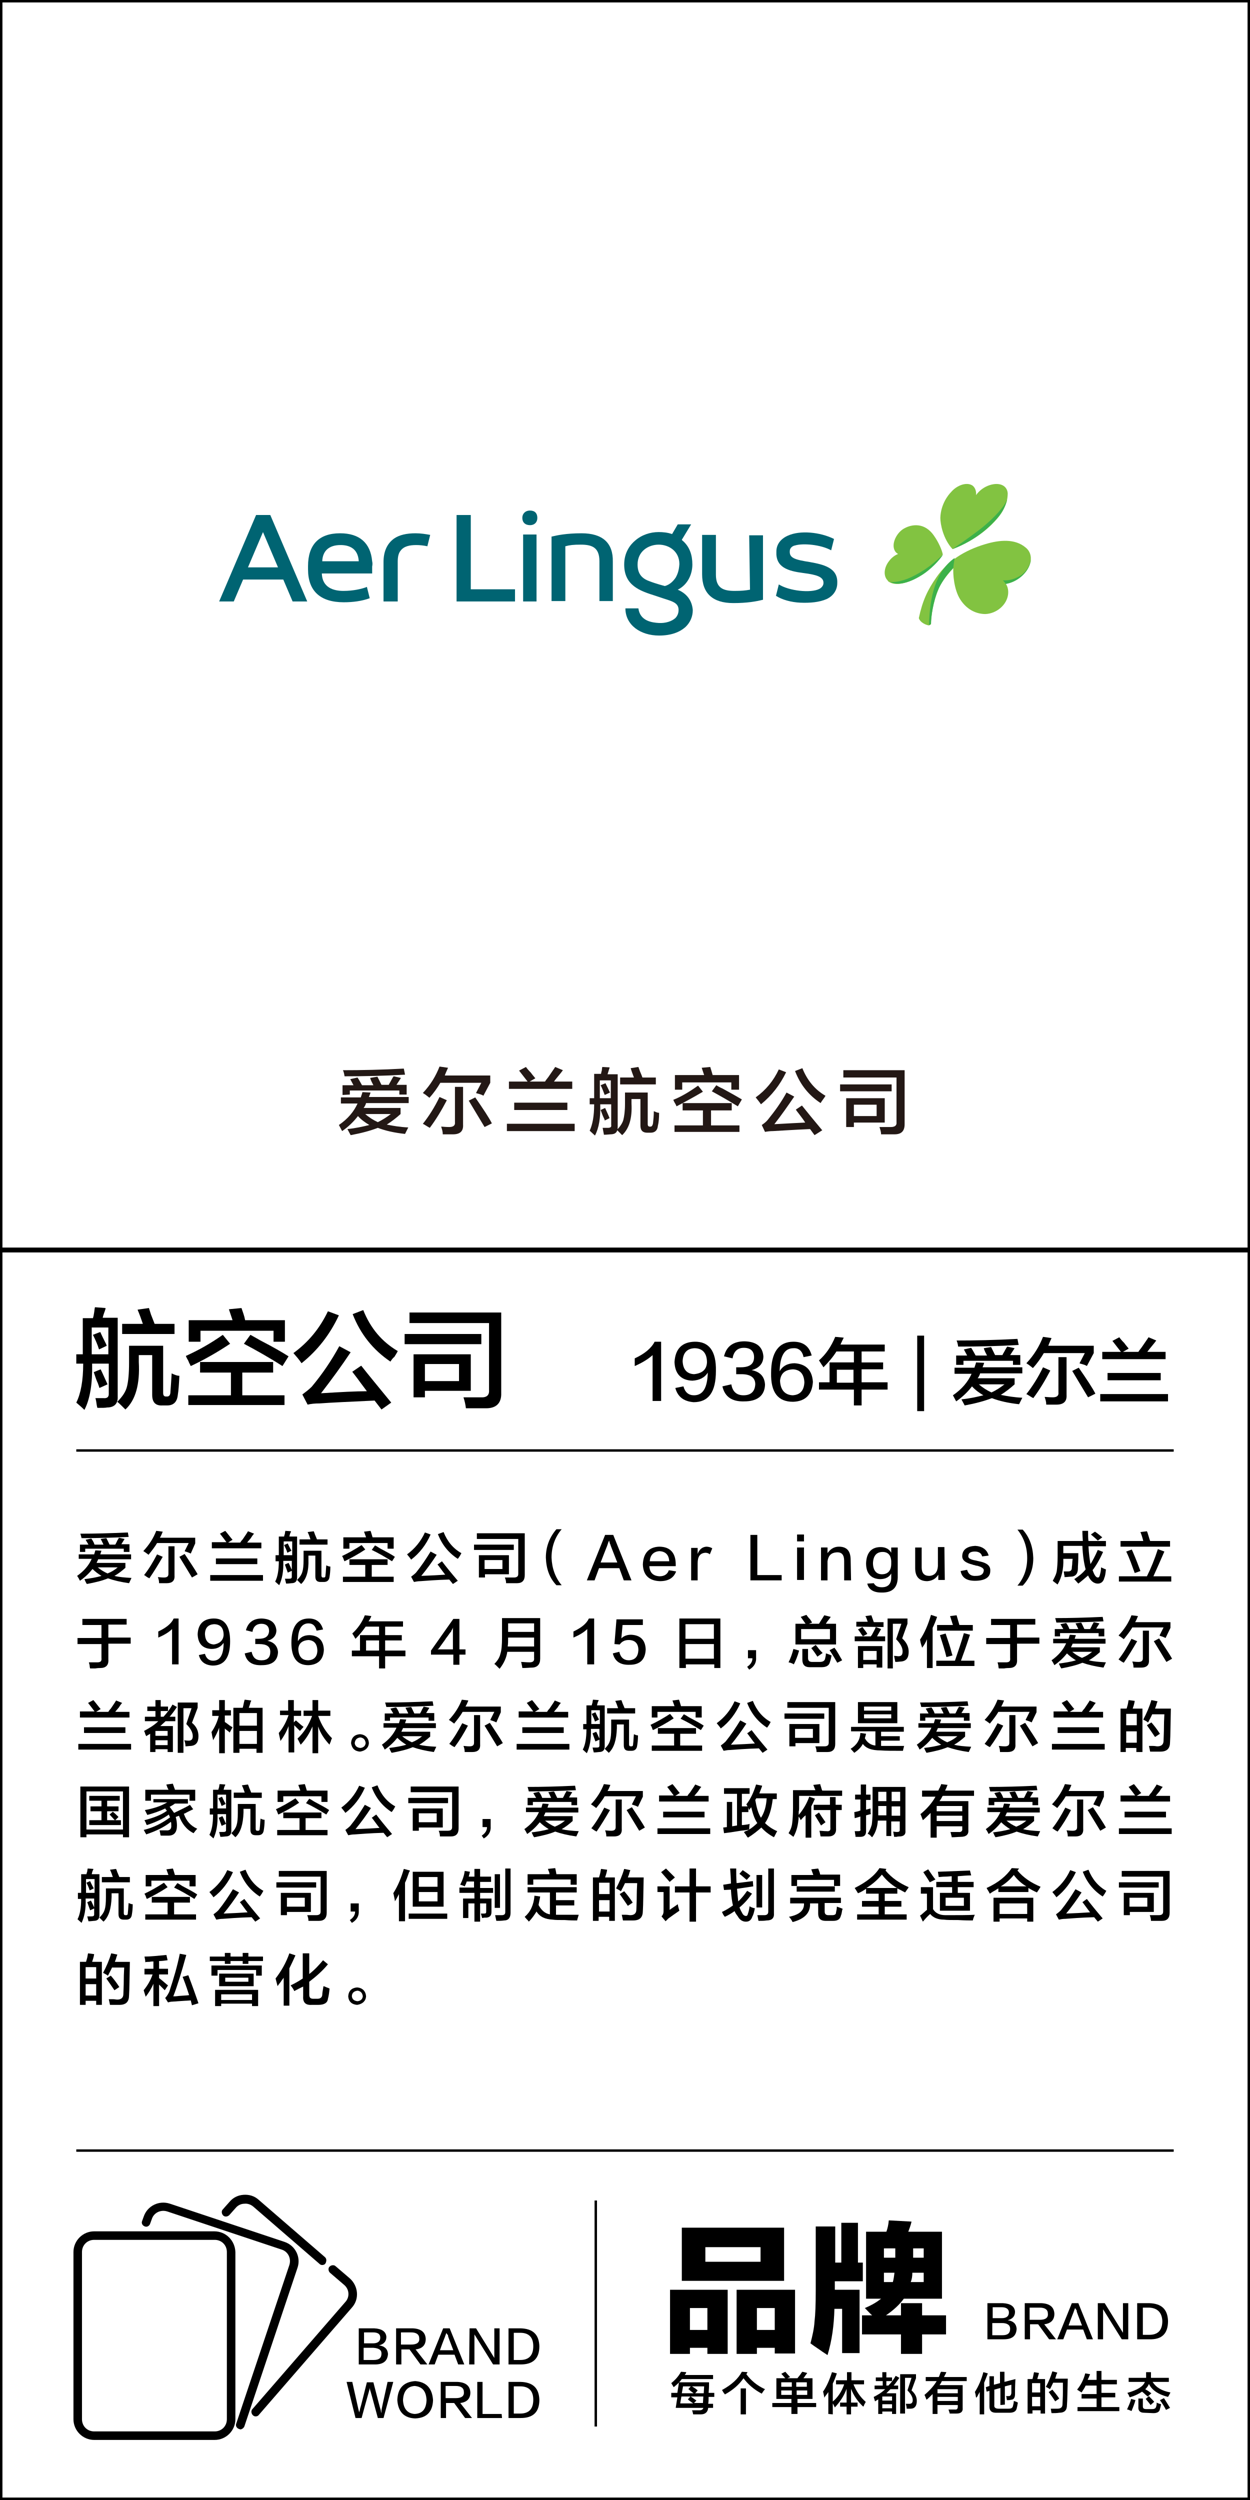 <?xml version="1.0" encoding="utf-8"?>
<!-- Generator: Adobe Illustrator 19.0.0, SVG Export Plug-In . SVG Version: 6.00 Build 0)  -->
<svg version="1.1" id="图层_1" xmlns="http://www.w3.org/2000/svg" xmlns:xlink="http://www.w3.org/1999/xlink" x="0px" y="0px"
	 viewBox="-5 -258 308 616" style="enable-background:new -5 -258 308 616;" xml:space="preserve">
<style type="text/css">
	.st0{fill:#231815;}
	.st1{fill:#82C341;}
	.st2{fill:#3CB14A;}
	.st3{fill:#F9ED32;}
	.st4{fill:#006472;}
</style>
<g id="XMLID_6631_">
	<path id="XMLID_563_" class="st0" d="M79,13.9v-1.5h4.9c0.1-0.4,0.3-0.8,0.4-1.3l2,0.1c-0.1,0.4-0.3,0.8-0.4,1.1h9.8v1.5H85.2
		c-0.1,0.4-0.3,0.8-0.6,1.2h9.1v1.5c-1.1,1-2.3,1.9-3.4,2.6c1.5,0.3,3.2,0.6,5.3,0.7l-0.8,1.6c-2.7-0.3-4.9-0.8-6.7-1.5
		c-1.8,0.7-4,1.3-6.7,1.8c-0.2-0.4-0.5-0.9-0.8-1.5c2-0.2,3.8-0.6,5.4-1c-1-0.6-2-1.3-2.8-2.2c-1,1.3-2.3,2.6-3.9,3.7
		c-0.3-0.6-0.6-1.1-0.8-1.5c2.2-1.5,3.7-3.3,4.6-5.3L79,13.9L79,13.9z M79.4,11.8V9.4h2.7l-0.8-1.5l1.8-0.4c0.4,0.6,0.7,1.2,1.1,1.9
		H87c-0.3-0.6-0.6-1.1-0.8-1.8L88,7.3c0.2,0.4,0.5,1,0.9,1.8c-0.3-0.6-0.3-0.5,0.1,0.2h1.8C90.9,9,91.2,8.6,91.5,8
		c0.2-0.4,0.4-0.7,0.5-0.8l1.8,0.4l-1.1,1.7h2.5v2.4h-1.8v-1H81.2v1L79.4,11.8L79.4,11.8z M79.9,7.2c-0.1-0.6-0.2-1.1-0.4-1.5
		c4.5,0,9.6-0.1,15-0.4l0.3,1.5C89.6,7.1,84.6,7.2,79.9,7.2z M91.3,16.5H85c0.9,0.8,2,1.5,3.1,2C89.3,17.9,90.4,17.2,91.3,16.5z"/>
	<path id="XMLID_568_" class="st0" d="M114.1,12c-0.2-0.2-0.8-0.4-1.6-0.6c-0.1,0-0.2-0.1-0.2-0.1l1.3-2.5h-10.1
		c-0.7,1.2-1.6,2.5-2.7,3.7c-0.2-0.2-0.5-0.4-1-0.8c-0.3-0.2-0.5-0.3-0.6-0.4c1.9-2,3.2-4.2,4.1-6.5l2.1,0.3
		c-0.3,0.7-0.6,1.3-0.8,1.9h11.2v1.8L114.1,12z M100.9,19.9c-0.2-0.1-0.7-0.4-1.5-0.9c-0.1,0-0.2-0.1-0.2-0.1
		c1.5-1.9,2.9-4.1,4.1-6.6l1.8,0.8C103.8,15.6,102.4,17.9,100.9,19.9z M104.1,21.5c0-0.7-0.2-1.3-0.4-1.9c0.4,0,1,0.1,2,0.1
		s1.5-0.4,1.4-1.2V9.8h2v9.3c0.1,1.6-0.7,2.4-2.5,2.4C106.1,21.5,105.3,21.5,104.1,21.5z M114.4,19.7c-1.4-2.3-2.7-4.5-3.9-6.5
		l1.6-0.8c2,2.9,3.4,5,4.1,6.4L114.4,19.7z"/>
	<path id="XMLID_573_" class="st0" d="M119.9,20.7v-1.8h16.7v1.8H119.9z M120.4,10.3V8.5h4.6c-0.4-0.5-1.1-1.4-2.1-2.7l1.7-0.9
		c0.2,0.3,0.6,0.8,1.2,1.4c0.5,0.7,0.9,1.1,1.1,1.4l-1.4,0.8h3.8c0.1-0.2,0.4-0.6,0.8-1.1c0.8-1.2,1.4-2,1.7-2.5l1.9,0.8
		c-0.2,0.3-0.6,0.8-1.1,1.4s-0.9,1.1-1.1,1.4h4.5v1.8L120.4,10.3L120.4,10.3z M121.7,15.5v-1.8h13.1v1.8H121.7z"/>
	<path id="XMLID_577_" class="st0" d="M140.3,14.1v-1.5h1.1v-6h1.7c0-0.2,0.1-0.5,0.2-0.9c0-0.4,0.1-0.7,0.1-0.8l1.8,0.1
		c0,0.1,0,0.2-0.1,0.4c-0.1,0.3-0.2,0.7-0.4,1.3h2.5v13c0,1.2-0.5,1.8-1.8,1.8c-0.3,0-0.8,0.1-1.6,0.1c0-0.2-0.1-0.5-0.2-1.1
		c0-0.2-0.1-0.4-0.1-0.6c0.4,0,0.8,0,1.3,0c0.6,0,0.9-0.2,0.8-0.7v-5.1h-2.7c0.1,3.3-0.3,5.8-1.3,7.7c-0.4-0.4-0.9-0.8-1.3-1.2
		c0.7-1.5,1.1-3.6,1.1-6.5L140.3,14.1L140.3,14.1z M142.8,8.2v4.4h2.7V8.2H142.8z M144,11.8c-0.3-0.8-0.6-1.6-1-2.4l1.2-0.5
		c0.2,0.5,0.6,1.2,1,2.1c0-0.1,0,0,0.1,0.2L144,11.8z M144,18.1c0-0.2-0.1-0.4-0.3-0.8s-0.4-1-0.7-1.8l1.1-0.5
		c0.3,0.7,0.7,1.5,1.1,2.5L144,18.1z M148.3,21.7c-0.6-0.6-1-1-1.3-1.3c0.8-0.8,1.4-1.7,1.6-2.5c0.2-0.8,0.4-2.1,0.4-3.9v-2.8h5.6
		V19c0,0.4,0.2,0.6,0.5,0.6h0.2c0.3,0,0.5-0.3,0.6-0.8c0.1-0.9,0.2-1.9,0.2-3c0.5,0.2,0.9,0.4,1.3,0.4c0,1.4-0.1,2.4-0.3,3.2
		c-0.1,1.1-0.7,1.7-1.8,1.7h-0.8c-1.1,0-1.7-0.5-1.7-1.8v-6.5h-2.2v1.1C150.8,17.6,150,20.1,148.3,21.7z M147.8,9.2V7.5h3.4
		c-0.3-0.8-0.6-1.6-0.8-2.3l1.9-0.3c0.1,0.2,0.2,0.6,0.4,1.1c0.3,0.7,0.5,1.2,0.6,1.5h3.3v1.7L147.8,9.2L147.8,9.2z"/>
	<path id="XMLID_584_" class="st0" d="M161.7,14.6c-0.1-0.2-0.2-0.5-0.4-0.8s-0.3-0.6-0.4-0.8c2-0.8,4-2,6.1-3.5l1.2,1.5
		C166,12.3,163.8,13.5,161.7,14.6z M163.2,15.6v-1.8h12.1v1.8h-5.1v3.7h7v1.6h-16v-1.6h7v-3.7H163.2z M161.3,10.5V6.9h7.2l-0.6-1.8
		l2.1-0.2c0.2,0.6,0.4,1.3,0.6,2h6.5v3.6h-1.9V8.7h-12.1v1.8H161.3z M176.8,14.6c-2.1-1.3-4.2-2.5-6.4-3.7l1.1-1.5
		c0.3,0.2,0.8,0.5,1.5,0.8c2.2,1.2,3.8,2.1,4.8,2.7L176.8,14.6z"/>
	<path id="XMLID_589_" class="st0" d="M182.5,14.1c-0.4-0.6-0.9-1.2-1.3-1.7c2.5-1.8,4.4-4.1,5.7-6.9l1.8,0.7
		C187.2,9.3,185.2,11.9,182.5,14.1z M195.7,21.7l-1.1-1.5c-4.3,0.2-7.3,0.4-9.1,0.5c-0.8,0-1.5,0.1-2,0.2l-0.8-1.7
		c0.6-0.4,1.1-0.8,1.5-1.3c1.7-2.1,3.3-4.3,4.6-6.7l1.9,1c-1.5,2.2-3.1,4.5-4.9,6.8c3.2-0.2,5.8-0.3,7.6-0.4
		c-0.3-0.5-0.8-1.2-1.5-2.1c-0.4-0.5-0.7-0.9-0.8-1.1l1.5-1c1.2,1.5,2.9,3.6,5,6.1L195.7,21.7z M197.2,13.8c-2.9-1.9-5-4.5-6.3-7.9
		l1.8-0.7c1.2,3,3.1,5.3,5.7,6.8c-0.1,0.2-0.3,0.5-0.6,0.9S197.3,13.6,197.2,13.8z"/>
	<path id="XMLID_593_" class="st0" d="M202,10.9V9.2h12.7v1.7H202z M212.1,21.5c0-0.6-0.2-1.2-0.4-1.8c0.8,0,1.7,0,2.8,0
		c1,0,1.5-0.4,1.4-1.2v-11h-13.1V5.7h15.1V19c0,1.7-0.8,2.5-2.5,2.5C214.5,21.5,213.4,21.5,212.1,21.5z M203.5,19.7v-7.1h9.5v6h-7.6
		v1.1H203.5z M211,17v-2.8h-5.6V17H211z"/>
</g>
<g id="XMLID_6627_">
	<path id="XMLID_542_" d="M13.8,78v-2.3h1.6v-8.9h2.5c0.1-0.3,0.2-0.7,0.3-1.4c0.1-0.6,0.1-1,0.2-1.3l2.6,0.2c0,0.1,0,0.3-0.1,0.5
		c-0.1,0.4-0.4,1-0.6,1.9H24v19.4c0.1,1.7-0.8,2.7-2.6,2.7c-0.4,0.1-1.2,0.1-2.4,0.1c-0.1-0.3-0.2-0.8-0.3-1.6
		c-0.1-0.4-0.1-0.6-0.2-0.8c0.6,0,1.2,0,2,0c0.9,0.1,1.3-0.3,1.3-1V78h-4.1c0.1,4.9-0.5,8.7-1.9,11.4c-0.6-0.6-1.3-1.2-2-1.8
		c1.1-2.2,1.7-5.4,1.7-9.6H13.8z M17.6,69.1v6.6h4.1v-6.6H17.6z M19.4,74.5c-0.4-1.3-0.9-2.4-1.5-3.6l1.8-0.7
		c0.3,0.7,0.8,1.7,1.5,3.1c-0.1-0.1,0,0,0.1,0.3L19.4,74.5z M19.5,84c-0.1-0.3-0.2-0.7-0.4-1.2c-0.3-0.6-0.6-1.5-1-2.7l1.7-0.7
		c0.5,1,1,2.2,1.7,3.7L19.5,84z M25.9,89.3c-0.8-0.8-1.5-1.5-2-1.9c1.3-1.3,2.1-2.5,2.4-3.8c0.3-1.2,0.5-3.1,0.5-5.8v-4.2h8.4v11.6
		c0,0.6,0.2,0.9,0.7,0.9h0.3c0.5,0,0.8-0.4,0.8-1.2c0.1-1.3,0.2-2.8,0.3-4.5c0.8,0.4,1.4,0.6,1.9,0.6c-0.1,2-0.2,3.6-0.4,4.8
		c-0.2,1.7-1.1,2.5-2.6,2.5H35c-1.7,0.1-2.5-0.8-2.5-2.6v-9.8h-3.3v1.7C29.5,83.1,28.4,87,25.9,89.3z M25.1,70.7v-2.5h5.1
		c-0.4-1.2-0.8-2.3-1.3-3.5l2.8-0.4c0.1,0.4,0.3,0.9,0.5,1.6c0.4,1,0.7,1.8,0.9,2.3H38v2.5H25.1z"/>
	<path id="XMLID_549_" d="M42,78.6c-0.1-0.3-0.4-0.7-0.6-1.3c-0.3-0.5-0.5-0.9-0.6-1.2c2.9-1.3,6-3,9.1-5.2l1.8,2.2
		C48.4,75.3,45.2,77.1,42,78.6z M44.3,80.2v-2.6h18v2.6h-7.6v5.6h10.4v2.4H41.4v-2.4h10.5v-5.6H44.3z M41.5,72.6v-5.3h10.8l-0.9-2.7
		l3.1-0.3c0.3,0.9,0.7,1.9,0.9,3h9.8v5.3h-2.8v-2.7h-18v2.7H41.5z M64.6,78.6c-3.1-2-6.3-3.8-9.5-5.5l1.6-2.2
		c0.5,0.3,1.3,0.7,2.3,1.3c3.3,1.7,5.7,3.1,7.1,4L64.6,78.6z"/>
	<path id="XMLID_554_" d="M69.3,77.9c-0.6-0.9-1.3-1.7-2-2.5c3.7-2.7,6.5-6.1,8.5-10.3l2.7,1C76.3,70.8,73.3,74.7,69.3,77.9z
		 M89,89.3l-1.7-2.2c-6.4,0.3-10.9,0.5-13.5,0.7c-1.2,0-2.2,0.1-3,0.3l-1.3-2.5c0.8-0.6,1.6-1.2,2.3-1.9c2.6-3.1,4.9-6.5,6.8-10
		l2.8,1.5c-2.2,3.3-4.6,6.6-7.3,10.1c4.8-0.3,8.6-0.5,11.3-0.5c-0.5-0.7-1.3-1.7-2.3-3.1c-0.6-0.8-1-1.3-1.3-1.7l2.2-1.5
		c1.8,2.3,4.3,5.3,7.4,9.1L89,89.3z M91.2,77.5c-4.3-2.9-7.4-6.8-9.3-11.7l2.6-1c1.8,4.5,4.6,7.8,8.5,10.1c-0.1,0.3-0.4,0.7-0.8,1.4
		C91.7,76.7,91.4,77.2,91.2,77.5z"/>
	<path id="XMLID_558_" d="M94.7,73.2v-2.5h18.9v2.5H94.7z M109.8,89c-0.1-0.9-0.3-1.8-0.6-2.7c1.2,0,2.6,0,4.2,0
		c1.5,0.1,2.2-0.5,2.1-1.8V68H95.9v-2.6h22.6v19.8c0.1,2.5-1.2,3.8-3.7,3.8C113.2,89,111.6,89,109.8,89z M96.9,86.3V75.7H111v9H99.7
		v1.6H96.9z M108.1,82.3v-4.2h-8.4v4.2H108.1z"/>
</g>
<g id="XMLID_6626_">
	<path id="XMLID_35_" d="M155.8,87.1V75.9c-1.1,1-2.6,1.9-4.4,2.7c0-0.7,0-1.3,0-1.9c2.4-1.1,4.1-2.5,4.9-4.1h1.6v14.6h-2.1V87.1z"
		/>
	<path id="XMLID_41_" d="M161.4,84l2-0.4c0.4,1.5,1.3,2.2,2.6,2.2c2.2,0,3.3-1.8,3.4-5.6c-0.8,1.3-2.1,1.9-3.8,2
		c-2.8-0.1-4.3-1.7-4.4-4.6c0.2-3.2,1.8-4.9,4.9-5c3.6-0.1,5.4,2.3,5.3,7.2c0,5.2-1.8,7.7-5.5,7.7C163.5,87.3,162,86.2,161.4,84z
		 M169.2,77.7c0-2.3-1.1-3.5-3.1-3.5c-1.8,0.1-2.8,1.1-2.9,3.2c0.1,2,1,3.1,2.8,3.2C168,80.4,169.1,79.5,169.2,77.7z"/>
	<path id="XMLID_518_" d="M173,83.6l2.2-0.5c0.3,1.8,1.3,2.7,3,2.7c1.9,0,2.8-1,2.9-2.7c0-1.6-1.1-2.5-3.4-2.5c-0.6,0-1,0-1.3,0
		v-1.7c0.3,0,0.7,0,1.1,0c2.2,0,3.3-0.8,3.3-2.5c0-1.5-0.9-2.3-2.5-2.3s-2.5,0.9-2.8,2.6l-2.1-0.5c0.6-2.5,2.3-3.7,5.1-3.7
		c2.9,0.1,4.4,1.3,4.6,3.7c0,1.7-1,2.9-2.9,3.4c2.1,0.4,3.2,1.6,3.3,3.6c-0.1,2.7-1.9,4.1-5.1,4.1C175.4,87.4,173.6,86.2,173,83.6z"
		/>
	<path id="XMLID_520_" d="M195,76l-2,0.4c-0.3-1.5-1.2-2.3-2.5-2.2c-2.2,0-3.3,1.9-3.4,5.7c0.7-1.3,2-2,3.7-2
		c2.8,0.2,4.3,1.7,4.5,4.6c-0.2,3.1-1.8,4.8-4.9,4.9c-3.7,0-5.5-2.3-5.4-7.1c0-5.1,1.9-7.7,5.5-7.7C192.9,72.6,194.4,73.7,195,76z
		 M190.3,85.8c1.8-0.1,2.8-1.1,2.9-3.2c-0.1-2-1-3.1-2.8-3.2c-2,0.1-3,1-3.2,2.8C187.3,84.5,188.4,85.7,190.3,85.8z"/>
	<path id="XMLID_523_" d="M197.9,78.9c-0.1-0.1-0.2-0.4-0.4-0.6c-0.1-0.2-0.4-0.6-0.7-1.1c1.7-1.5,3-3.4,4-5.8l2.1,0.2
		c-0.3,0.6-0.6,1.2-0.8,1.7H213V75h-5.7v2.7h5.3v1.7h-5.3v3.2h6.4v1.8h-6.4v3.9h-1.9v-3.9h-8.6v-1.8h2.6v-4.9h6V75h-4.3
		C200.3,76.3,199.2,77.6,197.9,78.9z M201.2,79.5v3.2h4.1v-3.2H201.2z"/>
	<path id="XMLID_526_" d="M221,89.7V71.1h1.7v18.6H221z"/>
	<path id="XMLID_528_" d="M230.2,80.5V79h4.9c0.1-0.4,0.3-0.8,0.4-1.3l2,0.1c-0.1,0.4-0.3,0.8-0.4,1.1h9.8v1.5h-10.4
		c-0.1,0.4-0.3,0.8-0.6,1.2h9.1v1.5c-1.1,1-2.3,1.9-3.4,2.6c1.5,0.3,3.2,0.6,5.3,0.7l-0.8,1.6c-2.7-0.3-4.9-0.8-6.7-1.5
		c-1.8,0.7-4,1.3-6.7,1.8c-0.2-0.4-0.5-0.9-0.8-1.5c2-0.2,3.8-0.6,5.4-1c-1-0.6-2-1.3-2.8-2.2c-1,1.3-2.3,2.6-3.9,3.7
		c-0.3-0.6-0.6-1.1-0.8-1.5c2.2-1.5,3.7-3.3,4.6-5.3L230.2,80.5L230.2,80.5z M230.6,78.3V76h2.7l-0.8-1.5l1.8-0.4
		c0.4,0.6,0.7,1.2,1.1,1.9h2.8c-0.3-0.6-0.6-1.1-0.8-1.8l1.8-0.3c0.2,0.4,0.5,1,0.9,1.8c-0.3-0.6-0.3-0.5,0.1,0.2h1.8
		c0.1-0.3,0.4-0.7,0.7-1.3c0.2-0.4,0.4-0.7,0.5-0.8l1.8,0.4l-1.1,1.7h2.5v2.4h-1.8v-1h-12.2v1L230.6,78.3L230.6,78.3z M231.1,73.8
		c-0.1-0.6-0.2-1.1-0.4-1.5c4.5,0,9.6-0.1,15-0.4l0.3,1.5C240.8,73.7,235.8,73.8,231.1,73.8z M242.5,83.1h-6.3c0.9,0.8,2,1.5,3.1,2
		C240.6,84.5,241.6,83.8,242.5,83.1z"/>
	<path id="XMLID_533_" d="M262.8,78.6c-0.2-0.2-0.8-0.4-1.6-0.6c-0.1,0-0.2-0.1-0.2-0.1l1.3-2.5h-10.1c-0.7,1.2-1.6,2.5-2.7,3.7
		c-0.2-0.2-0.5-0.4-1-0.8c-0.3-0.2-0.5-0.3-0.6-0.4c1.9-2,3.2-4.2,4.1-6.5l2.1,0.3c-0.3,0.7-0.6,1.3-0.8,1.9h11.2v1.8L262.8,78.6z
		 M249.6,86.5c-0.2-0.1-0.7-0.4-1.5-0.9c-0.1,0-0.2-0.1-0.2-0.1c1.5-1.9,2.9-4.1,4.1-6.6l1.8,0.8C252.5,82.2,251.1,84.5,249.6,86.5z
		 M252.8,88.1c0-0.7-0.2-1.3-0.4-1.9c0.4,0,1,0.1,2,0.1s1.5-0.4,1.4-1.2v-8.7h2v9.3c0.1,1.6-0.7,2.4-2.5,2.4
		C254.8,88.1,254,88.1,252.8,88.1z M263.1,86.3c-1.4-2.3-2.7-4.5-3.9-6.5l1.6-0.8c2,2.9,3.4,5,4.1,6.4L263.1,86.3z"/>
	<path id="XMLID_538_" d="M266.1,87.3v-1.8h16.7v1.8H266.1z M266.6,76.9v-1.8h4.6c-0.4-0.5-1.1-1.4-2.1-2.7l1.7-0.9
		c0.2,0.3,0.6,0.8,1.2,1.4c0.5,0.7,0.9,1.1,1.1,1.4l-1.4,0.8h3.8c0.1-0.2,0.4-0.6,0.8-1.1c0.8-1.2,1.4-2,1.7-2.5l1.9,0.8
		c-0.2,0.3-0.6,0.8-1.1,1.4s-0.9,1.1-1.1,1.4h4.5v1.8L266.6,76.9L266.6,76.9z M267.9,82.1v-1.8H281v1.8H267.9z"/>
</g>
<g id="XMLID_2295_">
	<g id="XMLID_3347_">
		<path id="XMLID_3729_" d="M14.4,126.2V125h3.8c0.1-0.3,0.2-0.7,0.3-1l1.5,0.1c-0.1,0.3-0.2,0.6-0.3,0.9h7.6v1.2h-8.1
			c-0.1,0.3-0.3,0.6-0.4,0.9h7.1v1.2c-0.9,0.8-1.8,1.5-2.7,2c1.1,0.3,2.5,0.4,4.2,0.5l-0.6,1.3c-2.1-0.3-3.8-0.7-5.2-1.2
			c-1.4,0.6-3.1,1-5.2,1.4c-0.2-0.3-0.4-0.7-0.6-1.2c1.5-0.2,2.9-0.4,4.2-0.8c-0.8-0.5-1.5-1-2.2-1.7c-0.8,1-1.8,2-3.1,2.9
			c-0.2-0.4-0.4-0.8-0.7-1.2c1.7-1.2,2.9-2.6,3.6-4.2h-3.2V126.2z M14.7,124.5v-1.9h2.1l-0.7-1.2l1.4-0.3c0.3,0.4,0.6,0.9,0.8,1.5
			h2.2c-0.2-0.4-0.4-0.9-0.7-1.4l1.4-0.2c0.2,0.3,0.4,0.8,0.7,1.4c-0.2-0.5-0.2-0.4,0.1,0.2h1.4c0.1-0.2,0.3-0.5,0.5-1
			c0.2-0.3,0.3-0.5,0.4-0.7l1.4,0.3l-0.8,1.3h2v1.9h-1.4v-0.8H16v0.8h-1.3V124.5z M15.1,121c-0.1-0.4-0.2-0.8-0.3-1.1
			c3.5,0,7.4-0.1,11.7-0.3l0.2,1.1C22.7,120.9,18.8,121,15.1,121z M24,128.2h-4.9c0.7,0.6,1.5,1.1,2.4,1.5
			C22.5,129.3,23.3,128.8,24,128.2z"/>
		<path id="XMLID_3724_" d="M42,124.8c-0.2-0.1-0.6-0.3-1.3-0.5c-0.1,0-0.1-0.1-0.2-0.1l1-2h-7.8c-0.5,0.9-1.3,1.9-2.1,2.9
			c-0.1-0.1-0.4-0.3-0.8-0.6c-0.2-0.1-0.4-0.3-0.5-0.3c1.5-1.6,2.5-3.2,3.2-5l1.6,0.2c-0.2,0.5-0.4,1-0.7,1.5h8.7v1.4L42,124.8z
			 M31.8,130.9c-0.2-0.1-0.6-0.3-1.1-0.7c-0.1,0-0.1-0.1-0.2-0.1c1.2-1.5,2.2-3.2,3.2-5.1l1.4,0.6C34,127.5,32.9,129.3,31.8,130.9z
			 M34.2,132.1c0-0.5-0.1-1-0.3-1.5c0.3,0,0.8,0.1,1.5,0.1c0.8,0,1.1-0.3,1.1-0.9V123H38v7.2c0.1,1.3-0.6,1.9-1.9,1.9
			C35.8,132.1,35.2,132.1,34.2,132.1z M42.3,130.7c-1.1-1.8-2.1-3.5-3.1-5.1l1.3-0.7c1.5,2.3,2.6,3.9,3.2,5L42.3,130.7z"/>
		<path id="XMLID_3720_" d="M46.8,131.5v-1.4h13v1.4H46.8z M47.2,123.4V122h3.6c-0.3-0.4-0.8-1.1-1.6-2.1l1.3-0.7
			c0.2,0.2,0.5,0.6,0.9,1.1s0.7,0.9,0.9,1.1l-1.1,0.7h3c0.1-0.2,0.3-0.5,0.6-0.8c0.6-0.9,1.1-1.6,1.3-2l1.5,0.6
			c-0.2,0.2-0.5,0.6-0.8,1.1c-0.4,0.5-0.7,0.8-0.9,1.1h3.5v1.4H47.2V123.4z M48.2,127.4V126h10.2v1.4H48.2z"/>
		<path id="XMLID_3713_" d="M62.9,126.4v-1.2h0.8v-4.6H65c0-0.1,0.1-0.4,0.2-0.7c0-0.3,0.1-0.5,0.1-0.7l1.4,0.1c0,0.1,0,0.2-0.1,0.3
			c-0.1,0.2-0.2,0.5-0.3,1h1.9v10.1c0,0.9-0.4,1.4-1.4,1.4c-0.2,0-0.6,0.1-1.3,0.1c0-0.1-0.1-0.4-0.2-0.8c0-0.2-0.1-0.3-0.1-0.4
			c0.3,0,0.6,0,1,0c0.5,0,0.7-0.1,0.7-0.5v-3.9h-2.1c0.1,2.6-0.3,4.5-1,6c-0.3-0.3-0.7-0.6-1-0.9c0.6-1.1,0.9-2.8,0.9-5h-0.8V126.4z
			 M64.9,121.8v3.4H67v-3.4H64.9z M65.8,124.6c-0.2-0.7-0.5-1.3-0.8-1.9l0.9-0.4c0.2,0.4,0.4,0.9,0.8,1.6c0-0.1,0,0,0.1,0.2
			L65.8,124.6z M65.9,129.5c0-0.1-0.1-0.3-0.2-0.6c-0.1-0.3-0.3-0.8-0.5-1.4l0.9-0.4c0.3,0.5,0.5,1.1,0.9,1.9L65.9,129.5z
			 M69.2,132.3c-0.4-0.4-0.8-0.8-1-1c0.7-0.7,1.1-1.3,1.3-2c0.2-0.6,0.3-1.6,0.3-3v-2.2h4.4v6.1c0,0.3,0.1,0.5,0.4,0.5h0.2
			c0.3,0,0.4-0.2,0.4-0.6c0.1-0.7,0.1-1.5,0.2-2.4c0.4,0.2,0.7,0.3,1,0.3c0,1.1-0.1,1.9-0.2,2.5c-0.1,0.9-0.6,1.3-1.4,1.3H74
			c-0.9,0-1.3-0.4-1.3-1.4v-5.1H71v0.9C71.1,129.1,70.5,131.1,69.2,132.3z M68.8,122.6v-1.3h2.7c-0.2-0.6-0.4-1.2-0.7-1.8l1.5-0.2
			c0.1,0.2,0.2,0.5,0.3,0.8c0.2,0.5,0.4,0.9,0.5,1.2h2.6v1.3H68.8z"/>
		<path id="XMLID_3708_" d="M79.9,126.7c-0.1-0.1-0.2-0.4-0.3-0.7c-0.1-0.3-0.3-0.5-0.3-0.6c1.5-0.7,3.1-1.6,4.8-2.7l0.9,1.1
			C83.2,125,81.5,125.9,79.9,126.7z M81.1,127.6v-1.4h9.4v1.4h-3.9v2.9H92v1.3H79.5v-1.3H85v-2.9H81.1z M79.6,123.6v-2.8h5.6
			l-0.5-1.4l1.6-0.2c0.2,0.5,0.3,1,0.5,1.6H92v2.8h-1.5v-1.4h-9.4v1.4H79.6z M91.6,126.7c-1.6-1-3.3-2-5-2.8l0.8-1.1
			c0.3,0.1,0.7,0.4,1.2,0.7c1.7,0.9,3,1.6,3.7,2.1L91.6,126.7z"/>
		<path id="XMLID_3704_" d="M96.3,126.3c-0.3-0.5-0.7-0.9-1-1.3c1.9-1.4,3.4-3.2,4.4-5.4l1.4,0.5C100,122.6,98.4,124.7,96.3,126.3z
			 M106.6,132.3l-0.9-1.1c-3.4,0.1-5.7,0.3-7.1,0.4c-0.6,0-1.1,0.1-1.6,0.2l-0.7-1.3c0.4-0.3,0.8-0.6,1.2-1c1.3-1.6,2.5-3.4,3.6-5.2
			l1.5,0.8c-1.1,1.7-2.4,3.5-3.8,5.2c2.5-0.1,4.5-0.2,5.9-0.3c-0.3-0.4-0.7-0.9-1.2-1.6c-0.3-0.4-0.5-0.7-0.7-0.9l1.1-0.8
			c0.9,1.2,2.2,2.8,3.9,4.8L106.6,132.3z M107.8,126.1c-2.3-1.5-3.9-3.5-4.9-6.1l1.4-0.5c0.9,2.3,2.4,4.1,4.4,5.2
			c-0.1,0.1-0.2,0.4-0.4,0.7S107.9,126,107.8,126.1z"/>
		<path id="XMLID_3699_" d="M111.8,123.9v-1.3h9.8v1.3H111.8z M119.7,132.1c0-0.5-0.1-0.9-0.3-1.4c0.6,0,1.3,0,2.2,0
			c0.8,0,1.1-0.3,1.1-0.9v-8.6h-10.2v-1.4h11.8v10.3c0,1.3-0.6,2-1.9,2C121.5,132.1,120.6,132.1,119.7,132.1z M113,130.7v-5.5h7.4
			v4.7h-5.9v0.8H113z M118.8,128.6v-2.2h-4.4v2.2H118.8z"/>
		<path id="XMLID_3697_" d="M133.4,132.6h-1.3c-1.7-1.8-2.5-4-2.6-6.8c0-2.7,0.9-5,2.6-7h1.3c-1.7,2-2.5,4.4-2.5,7
			C131,128.4,131.8,130.7,133.4,132.6z"/>
		<path id="XMLID_3694_" d="M146.1,120.2l4.5,11.2h-1.9l-1.1-3h-5l-1.1,3h-1.9l4.5-11.2H146.1z M145.1,121.6L145.1,121.6
			c-0.2,0.3-0.3,0.7-0.4,1c0,0.1-0.6,1.5-1.7,4.4h4.1c-1.1-2.8-1.7-4.3-1.7-4.4c0,0,0-0.1-0.1-0.2
			C145.2,122,145.1,121.7,145.1,121.6z"/>
		<path id="XMLID_3691_" d="M159.8,128.9l1.8,0.3c-0.6,1.6-1.9,2.4-4,2.4c-2.7-0.1-4.1-1.5-4.2-4.1c0.1-2.8,1.5-4.3,4-4.4
			c2.7,0,4.1,1.5,4.1,4.4c0,0.2,0,0.3,0,0.4H155c0.1,1.6,0.9,2.4,2.5,2.5C158.8,130.4,159.5,129.8,159.8,128.9z M155.1,126.7h4.8
			c-0.1-1.6-0.9-2.4-2.4-2.5C156,124.3,155.2,125.2,155.1,126.7z"/>
		<path id="XMLID_3689_" d="M166.9,127.2v4.2h-1.6v-8h1.6v1.5c0.4-1.1,1.1-1.7,2.1-1.8c0.5,0,1,0.1,1.5,0.4l-0.6,1.5
			c-0.3-0.3-0.7-0.4-1.1-0.4C167.5,124.7,166.9,125.5,166.9,127.2z"/>
		<path id="XMLID_3687_" d="M187.6,131.4h-7.7v-11.2h1.7v9.9h6V131.4z"/>
		<path id="XMLID_3684_" d="M191.4,121.8v-1.7h1.7v1.7H191.4z M191.4,131.3v-8h1.7v8H191.4z"/>
		<path id="XMLID_3682_" d="M204.7,131.4H203v-4.8c0-1.5-0.6-2.2-1.9-2.1c-1.3,0.1-2,0.8-2.2,2.2v4.7h-1.6v-8.1h1.6v1.4
			c0.7-1,1.6-1.6,2.8-1.6c2,0,2.9,1.1,2.9,3.3L204.7,131.4L204.7,131.4z"/>
		<path id="XMLID_3679_" d="M214.6,123.3h1.6v6.9c0.1,2.9-1.2,4.3-4.1,4.2c-1.9,0-3.1-0.8-3.4-2.2l1.6-0.1c0.4,0.7,1,1,2,1
			c1.5,0,2.3-0.8,2.3-2.4v-1c-0.5,0.9-1.4,1.4-2.8,1.4c-2.2-0.1-3.4-1.4-3.4-3.9c0.1-2.6,1.3-4,3.6-4c1.2,0,2.1,0.5,2.6,1.4
			L214.6,123.3L214.6,123.3z M214.6,127.3v-0.7c-0.1-1.4-0.8-2.2-2.1-2.2c-1.5,0-2.3,0.9-2.4,2.7c0,1.8,0.8,2.8,2.2,2.8
			C213.8,129.9,214.6,129,214.6,127.3z"/>
		<path id="XMLID_3677_" d="M227.8,131.3h-1.6V130c-0.6,1-1.5,1.5-2.7,1.6c-2,0-3-1.1-3-3.2v-5.1h1.6v4.9c0,1.4,0.6,2.1,1.9,2.1
			c1.3-0.1,2-0.9,2.1-2.4v-4.7h1.6L227.8,131.3L227.8,131.3z"/>
		<path id="XMLID_3675_" d="M238.6,125.3l-1.6,0.2c-0.2-0.8-0.8-1.2-1.8-1.2c-1.1,0-1.6,0.4-1.6,1.1c-0.1,0.5,0.5,0.9,1.8,1.1
			c0.4,0.1,0.8,0.2,1.3,0.3c1.6,0.4,2.4,1.1,2.3,2.3c0,1.5-1.2,2.3-3.4,2.4c-2.3,0.1-3.6-0.7-3.9-2.4l1.6-0.3c0.3,1.1,1,1.6,2.2,1.5
			c1.2,0,1.8-0.4,1.9-1.3c0.1-0.5-0.5-0.9-1.6-1.2c-0.1,0-0.3,0-0.5-0.1c-0.3-0.1-0.6-0.1-0.7-0.2c-1.7-0.4-2.6-1.1-2.5-2.2
			c0.1-1.5,1.2-2.3,3.2-2.4C237,123,238.2,123.8,238.6,125.3z"/>
		<path id="XMLID_3673_" d="M245.7,118.9h1.3c1.7,1.9,2.5,4.2,2.6,7c0,2.8-0.9,5-2.6,6.8h-1.3c1.6-1.9,2.4-4.1,2.4-6.8
			C248.1,123.2,247.3,120.9,245.7,118.9z"/>
		<path id="XMLID_3670_" d="M265.5,132.2c-0.9,0-1.8-0.6-2.4-2c-0.7,0.6-1.5,1.3-2.4,2c-0.3-0.3-0.6-0.7-1-1.1
			c1.1-0.7,2.1-1.5,2.8-2.4c-0.4-1.5-0.7-3.4-0.8-5.8H257v1.8h3.7c0,0.8,0,1.9-0.1,3.3c0,0.1,0,0.3,0,0.4c0,1.4-0.6,2.1-1.9,2.1
			c-0.3,0-0.8,0.1-1.4,0.1c0-0.2,0-0.4-0.1-0.7c0-0.3-0.1-0.6-0.1-0.7c0.4,0,0.8,0,1.1,0c0.6,0,0.9-0.3,0.9-0.9
			c0-0.3,0.1-0.7,0.1-1.1c0-0.5,0.1-0.9,0.1-1.1H257c0.1,2.5-0.4,4.6-1.4,6.3c-0.1,0-0.2-0.1-0.3-0.2c-0.4-0.3-0.7-0.5-0.9-0.7
			c0.5-0.9,0.9-1.7,1-2.5s0.2-1.9,0.2-3.5v-3.8h6.2c0-0.5-0.1-1.3-0.1-2.5h1.4c0,1.1,0,1.9,0.1,2.5h4.3v1.3h-4.3
			c0.1,1.9,0.3,3.3,0.5,4.4c0.5-0.8,1.1-1.9,1.8-3.5l1.3,0.5c-0.9,2-1.8,3.5-2.6,4.5c0,0,0.1,0.1,0.1,0.2c0.4,1.1,0.8,1.6,1.2,1.6
			c0.3,0,0.4-0.2,0.5-0.6c0.2-0.7,0.3-1.3,0.3-1.9c0.2,0.1,0.5,0.2,0.9,0.4c0.1,0,0.2,0.1,0.3,0.1c-0.1,1-0.2,1.7-0.4,2.1
			C266.9,131.7,266.3,132.2,265.5,132.2z M265.5,121.6c-0.5-0.5-1.1-1-1.7-1.5l1-0.7c0.6,0.4,1.2,0.9,1.8,1.4L265.5,121.6z"/>
		<path id="XMLID_3666_" d="M270.7,131.7v-1.3h6.9c1-2,1.9-4.2,2.7-6.7l1.6,0.6c-0.9,2.1-1.8,4.1-2.7,6.1h4.4v1.3H270.7z
			 M271.1,123.1v-1.4h5.6c-0.2-0.8-0.4-1.5-0.7-2.2l1.6-0.2c0,0,0,0.1,0.1,0.2c0.3,0.9,0.5,1.7,0.7,2.2h4.9v1.4H271.1z M274.6,129.6
			c-0.7-1.9-1.3-3.7-2.1-5.3l1.4-0.5c0,0.1,0.1,0.3,0.2,0.5c0.9,2.1,1.5,3.7,1.9,4.8L274.6,129.6z"/>
		<path id="XMLID_3664_" d="M15.3,142.3v-1.4h10.9v1.4h-4.5v3.2h5.5v1.5h-5.5v3.9c0.1,1.4-0.6,2.1-2,2.1c-0.2,0-0.6,0-1.2,0.1
			c-0.6,0-1,0-1.3,0c0-0.1-0.1-0.3-0.1-0.6c0-0.2-0.1-0.5-0.2-0.9c0.7,0,1.3,0,2.1,0c0.8,0,1.1-0.3,1-1.1v-3.4h-5.9v-1.5H20v-3.2
			h-4.7V142.3z"/>
		<path id="XMLID_3662_" d="M37.4,152.2v-8.8c-0.8,0.8-2,1.5-3.4,2.1c0-0.5,0-1,0-1.5c1.9-0.9,3.2-1.9,3.8-3.2H39v11.3h-1.6V152.2z"
			/>
		<path id="XMLID_3659_" d="M44,149.8l1.5-0.3c0.3,1.1,1,1.7,2,1.7c1.7,0,2.6-1.4,2.6-4.4c-0.7,1-1.6,1.5-3,1.5
			c-2.2-0.1-3.3-1.3-3.4-3.6c0.1-2.5,1.4-3.8,3.8-3.9c2.8-0.1,4.2,1.8,4.2,5.6c0,4-1.4,6-4.3,6C45.6,152.3,44.4,151.5,44,149.8z
			 M50.1,144.9c0-1.8-0.8-2.7-2.4-2.7c-1.4,0.1-2.2,0.9-2.2,2.5c0.1,1.6,0.8,2.4,2.2,2.5C49.1,147,50,146.2,50.1,144.9z"/>
		<path id="XMLID_3657_" d="M55.3,149.4L57,149c0.3,1.4,1,2.1,2.4,2.1c1.5,0,2.2-0.7,2.2-2.1c0-1.3-0.9-1.9-2.7-1.9
			c-0.4,0-0.8,0-1,0v-1.3c0.3,0,0.5,0,0.8,0c1.7,0,2.5-0.6,2.6-1.9c0-1.2-0.7-1.8-1.9-1.8c-1.2,0-2,0.7-2.2,2l-1.6-0.4
			c0.5-1.9,1.8-2.9,3.9-2.9c2.2,0.1,3.4,1,3.6,2.9c0,1.3-0.8,2.2-2.2,2.6c1.6,0.3,2.5,1.3,2.6,2.8c-0.1,2.1-1.4,3.2-4,3.2
			C57.1,152.4,55.7,151.4,55.3,149.4z"/>
		<path id="XMLID_3654_" d="M74.6,143.5l-1.6,0.3c-0.3-1.2-0.9-1.8-2-1.8c-1.7,0-2.6,1.5-2.6,4.4c0.6-1,1.5-1.5,2.9-1.5
			c2.2,0.1,3.4,1.3,3.5,3.6c-0.1,2.4-1.4,3.7-3.8,3.8c-2.8,0-4.2-1.8-4.2-5.5c0-4,1.5-6,4.3-6C72.9,140.8,74.1,141.7,74.6,143.5z
			 M71,151.1c1.4-0.1,2.2-0.9,2.2-2.5c-0.1-1.6-0.8-2.4-2.2-2.5c-1.5,0.1-2.4,0.8-2.5,2.2C68.6,150.2,69.4,151.1,71,151.1z"/>
		<path id="XMLID_3651_" d="M82.6,145.8c-0.1-0.1-0.2-0.3-0.3-0.5c-0.1-0.2-0.3-0.5-0.5-0.8c1.3-1.2,2.4-2.7,3.1-4.5l1.6,0.2
			c-0.2,0.5-0.4,0.9-0.7,1.3h8.5v1.3h-4.4v2.1H94v1.3h-4.1v2.5h5v1.4h-5v3h-1.5v-3h-6.7v-1.4h2v-3.8h4.7v-2.1h-3.3
			C84.4,143.8,83.6,144.8,82.6,145.8z M85.2,146.2v2.5h3.2v-2.5H85.2z"/>
		<path id="XMLID_3648_" d="M108.2,148.4h1.5v1.3h-1.5v2.5h-1.5v-2.5h-5.5v-1l5.5-7.8h1.5V148.4z M102.8,148.4h1.9h1.9v-2.6V144
			c0,0,0-0.2,0-0.5c0-0.4,0.1-0.6,0.1-0.7v0.1c0,0,0,0.1-0.1,0.2c0,0.1-0.1,0.2-0.1,0.2s0,0.1-0.1,0.2c-0.1,0.2-0.2,0.3-0.2,0.4
			s-0.1,0.2-0.3,0.4c-0.4,0.6-0.8,1.1-1.1,1.5c0,0.1-0.1,0.2-0.2,0.3c-0.1,0.1-0.1,0.3-0.2,0.3c-0.3,0.4-0.7,1-1.3,1.8
			C103,148.2,102.9,148.4,102.8,148.4z"/>
		<path id="XMLID_3644_" d="M118.1,153.2c-0.1-0.1-0.3-0.3-0.6-0.6c-0.3-0.3-0.5-0.5-0.7-0.6c0.8-0.8,1.3-1.6,1.5-2.5
			c0.3-0.9,0.4-2.2,0.4-4.1v-4.7h9.4v10c0,1.4-0.7,2.2-2.1,2.2c-0.5,0-1.2,0.1-2.3,0.1c0-0.2-0.1-0.6-0.2-1.1c0-0.2-0.1-0.3-0.1-0.4
			c0.5,0,1.2,0.1,2.1,0.1c0.8,0,1.2-0.3,1.1-1.1V149H120C119.8,150.4,119.2,151.8,118.1,153.2z M120.2,145.5c0,0.8,0,1.5-0.1,2.2
			h6.5v-2.2H120.2z M120.2,142v2.1h6.4V142H120.2z"/>
		<path id="XMLID_3642_" d="M139.7,152.2v-8.8c-0.8,0.8-2,1.5-3.4,2.1c0-0.5,0-1,0-1.5c1.9-0.9,3.2-1.9,3.8-3.2h1.3v11.3h-1.7V152.2
			z"/>
		<path id="XMLID_3640_" d="M146,149.4l1.6-0.4c0.3,1.4,1.1,2.1,2.4,2.1c1.5-0.1,2.2-0.9,2.3-2.5c0-1.6-0.8-2.5-2.4-2.5
			c-1,0-1.7,0.4-2.2,1.1l-1.3-0.1l0.5-6.1h6.5v1.4h-5l-0.3,3.3c0.6-0.6,1.4-0.9,2.4-0.9c2.3,0.1,3.5,1.3,3.6,3.6
			c-0.1,2.5-1.4,3.8-3.9,3.8C147.9,152.3,146.5,151.4,146,149.4z"/>
		<path id="XMLID_3636_" d="M162.4,153v-12.2h10.1V153H171v-0.9h-7v0.9H162.4z M163.9,142.2v3.6h7v-3.6H163.9z M163.9,147.1v3.6h7
			v-3.6H163.9z"/>
		<path id="XMLID_3634_" d="M179.6,153.4l-0.5-0.7c0.9-0.6,1.3-1.3,1.3-2.1h-1.1v-2h2c0,0.3,0,0.9,0,1.8
			C181.4,151.7,180.8,152.7,179.6,153.4z"/>
		<path id="XMLID_3627_" d="M190.6,152.1c-0.3-0.2-0.7-0.4-1.3-0.5c0.5-1,0.9-2.1,1.2-3.3l1.4,0.4
			C191.5,150.2,191,151.3,190.6,152.1z M191,147.2v-5.1h2.5c-0.4-0.6-0.8-1.1-1.2-1.7l1.4-0.5c0.2,0.3,0.5,0.7,0.9,1.1
			c0.2,0.3,0.4,0.6,0.5,0.8l-0.8,0.3h2.5c0.4-0.7,0.9-1.4,1.3-2.1l1.6,0.4c-0.2,0.3-0.5,0.7-0.9,1.2c-0.1,0.2-0.3,0.4-0.3,0.5h2.5
			v5.1L191,147.2L191,147.2z M192.4,143.4v2.5h7.1v-2.5H192.4z M194.5,152.8c-1.2,0-1.8-0.6-1.8-1.9v-2.6h1.4v2.2c0,0.7,0.3,1,1,1
			h1.9c0.8,0,1.2-0.3,1.3-0.8c0.1-0.4,0.2-0.8,0.2-1.3c0.4,0.1,0.9,0.3,1.4,0.5c-0.1,0.5-0.2,1.1-0.4,1.6c-0.2,0.9-0.9,1.3-2.1,1.3
			L194.5,152.8L194.5,152.8z M196.4,150.2c-0.5-0.8-1-1.5-1.5-2.1l1.1-0.8c0.1,0.1,0.2,0.3,0.4,0.5c0.5,0.7,1,1.2,1.3,1.5
			L196.4,150.2z M201.3,151.7c-0.5-0.9-1.1-1.9-1.9-3.1l1.2-0.6c0.4,0.5,0.9,1.3,1.5,2.4c0.2,0.3,0.3,0.5,0.4,0.7L201.3,151.7z"/>
		<path id="XMLID_3621_" d="M205.6,146.4v-1.2h2c0-0.1-0.1-0.2-0.2-0.3c-0.4-0.6-0.7-1.1-1-1.4l1.1-0.6c0.1,0.1,0.2,0.3,0.3,0.4
			c0.4,0.5,0.7,0.9,0.9,1.3l-1.1,0.6h2c0.1-0.3,0.2-0.3,0.2-0.3c0.5-0.9,0.8-1.5,1-2l1.3,0.5c-0.3,0.6-0.7,1.2-1,1.8h2v1.2H205.6z
			 M206,142.8v-1.2h2.8c-0.1-0.3-0.2-0.6-0.4-1.1c-0.1-0.1-0.1-0.3-0.2-0.3l1.5-0.2c0.1,0.3,0.3,0.8,0.5,1.4c0,0.1,0.1,0.2,0.1,0.3
			h2.4v1.2L206,142.8L206,142.8z M206.4,153v-5.4h6v5.3H211v-0.8h-3.3v0.9H206.4z M207.7,148.8v2.2h3.3v-2.2H207.7z M213.7,153.1
			v-12.3h4.9v1.3l-1.3,3.6c1.1,1,1.6,2.1,1.6,3.3c0,1.5-0.6,2.3-1.9,2.4c-0.3,0-0.7,0.1-1.4,0.1c-0.1-0.5-0.2-1-0.3-1.5
			c0.4,0,0.8,0.1,1.1,0.1c0.7,0,1-0.4,1-1.2c0-0.9-0.5-1.9-1.6-3l1.3-3.8H215v11H213.7z"/>
		<path id="XMLID_3616_" d="M222.2,148c0-0.1-0.1-0.4-0.2-0.7c-0.1-0.3-0.2-0.7-0.3-1.3c1.1-1.6,2-3.7,2.7-6.1l1.5,0.5
			c-0.3,0.9-0.7,1.9-1.1,2.7v9.9h-1.4v-7.1C223.1,146.7,222.7,147.4,222.2,148z M225.7,152.5v-1.3h4.6c0.8-2.4,1.6-4.6,2.2-6.8
			l1.5,0.4c-0.4,1.2-1,3.1-1.9,5.5c-0.1,0.4-0.3,0.7-0.3,0.9h3.3v1.3H225.7z M225.9,143.8v-1.4h3.9l-0.7-2.2l1.6-0.2l0.7,2.4h3.3
			v1.4L225.9,143.8L225.9,143.8z M228.2,150.3c-0.4-1.7-1-3.5-1.6-5.4l1.4-0.4c0.2,0.6,0.5,1.5,0.9,2.7s0.6,2.2,0.8,2.7L228.2,150.3
			z"/>
		<path id="XMLID_3614_" d="M239.2,142.3v-1.4h10.9v1.4h-4.5v3.2h5.5v1.5h-5.5v3.9c0.1,1.4-0.6,2.1-2,2.1c-0.2,0-0.6,0-1.2,0.1
			c-0.6,0-1,0-1.3,0c0-0.1-0.1-0.3-0.1-0.6c0-0.2-0.1-0.5-0.2-0.9c0.7,0,1.3,0,2.1,0s1.1-0.3,1-1.1v-3.4H238v-1.5h5.9v-3.2h-4.7
			V142.3z"/>
		<path id="XMLID_3609_" d="M254.5,147v-1.2h3.8c0.1-0.3,0.2-0.7,0.3-1l1.5,0.1c-0.1,0.3-0.2,0.6-0.3,0.9h7.6v1.2h-8.1
			c-0.1,0.3-0.3,0.6-0.4,0.9h7.1v1.2c-0.9,0.8-1.8,1.5-2.7,2c1.1,0.3,2.5,0.4,4.2,0.5l-0.6,1.3c-2.1-0.3-3.8-0.7-5.2-1.2
			c-1.4,0.6-3.1,1-5.2,1.4c-0.2-0.3-0.4-0.7-0.6-1.2c1.5-0.2,2.9-0.4,4.2-0.8c-0.8-0.5-1.5-1-2.2-1.7c-0.8,1-1.8,2-3.1,2.9
			c-0.2-0.4-0.4-0.8-0.7-1.2c1.7-1.2,2.9-2.6,3.6-4.2h-3.2V147z M254.9,145.3v-1.9h2.1l-0.7-1.2l1.4-0.3c0.3,0.4,0.6,0.9,0.8,1.5
			h2.2c-0.2-0.4-0.4-0.9-0.7-1.4l1.4-0.2c0.2,0.3,0.4,0.8,0.7,1.4c-0.2-0.5-0.2-0.4,0.1,0.2h1.4c0.1-0.2,0.3-0.5,0.5-1
			c0.2-0.3,0.3-0.5,0.4-0.7l1.4,0.3l-0.8,1.3h2v1.9h-1.4v-0.8h-9.5v0.8h-1.3V145.3z M255.3,141.8c-0.1-0.4-0.2-0.8-0.3-1.1
			c3.5,0,7.4-0.1,11.7-0.3l0.2,1.1C262.8,141.7,258.9,141.8,255.3,141.8z M264.1,149h-4.9c0.7,0.6,1.5,1.1,2.4,1.5
			C262.6,150.1,263.4,149.6,264.1,149z"/>
		<path id="XMLID_3604_" d="M282.2,145.6c-0.2-0.1-0.6-0.3-1.3-0.5c-0.1,0-0.1-0.1-0.2-0.1l1-2H274c-0.5,0.9-1.3,1.9-2.1,2.9
			c-0.1-0.1-0.4-0.3-0.8-0.6c-0.2-0.1-0.4-0.3-0.5-0.3c1.5-1.6,2.5-3.2,3.2-5l1.6,0.2c-0.2,0.5-0.4,1-0.7,1.5h8.7v1.4L282.2,145.6z
			 M271.9,151.7c-0.2-0.1-0.6-0.3-1.1-0.7c-0.1,0-0.1-0.1-0.2-0.1c1.2-1.5,2.2-3.2,3.2-5.1l1.4,0.6
			C274.1,148.3,273,150.1,271.9,151.7z M274.3,152.9c0-0.5-0.1-1-0.3-1.5c0.3,0,0.8,0.1,1.5,0.1c0.8,0,1.1-0.3,1.1-0.9v-6.8h1.5v7.2
			c0.1,1.3-0.6,1.9-1.9,1.9C275.9,152.9,275.3,152.9,274.3,152.9z M282.4,151.5c-1.1-1.8-2.1-3.5-3.1-5.1l1.3-0.7
			c1.5,2.3,2.6,3.9,3.2,5L282.4,151.5z"/>
		<path id="XMLID_3600_" d="M14.3,173.1v-1.4h13v1.4H14.3z M14.7,165.1v-1.4h3.6c-0.3-0.4-0.8-1.1-1.6-2.1l1.3-0.7
			c0.2,0.2,0.5,0.6,0.9,1.1s0.7,0.9,0.9,1.1l-1.1,0.7h3c0.1-0.2,0.3-0.5,0.6-0.8c0.6-0.9,1.1-1.6,1.3-2l1.5,0.6
			c-0.2,0.2-0.5,0.6-0.8,1.1c-0.4,0.5-0.7,0.8-0.9,1.1h3.5v1.4H14.7V165.1z M15.7,169v-1.4h10.2v1.4H15.7z"/>
		<path id="XMLID_3595_" d="M31.3,163.6v-1.1h2v-1.6h1.3v1.6h1.8v1.1h-1.8v1.4h0.7c0.8-0.9,1.6-1.9,2.2-3l1.1,0.6
			c-0.6,0.9-1.2,1.7-1.8,2.4h1.4v1.1h-2.4c-0.4,0.4-0.9,0.8-1.3,1.2h3.1v6.4h-1.3V173h-3v0.7H32v-4.5l-1,0.6c0-0.1-0.1-0.3-0.2-0.5
			c-0.1-0.4-0.2-0.6-0.3-0.8c1.3-0.7,2.5-1.4,3.5-2.4h-3.3V165h2.6v-1.4H31.3z M33.3,168.5v1.2h3v-1.2H33.3z M33.3,170.8v1.2h3v-1.2
			H33.3z M38.8,173.9v-12.4h4.9v1.3l-1.4,3.7c1.1,0.9,1.6,2,1.6,3.3c0,1.5-0.6,2.3-1.9,2.4c-0.4,0-0.9,0.1-1.3,0.1
			c0-0.5-0.1-1-0.3-1.5c0.2,0,0.5,0.1,1.1,0.1c0.7,0,1-0.4,1-1.1c0-0.9-0.5-1.9-1.6-3l1.3-3.9h-2v11H38.8z"/>
		<path id="XMLID_3590_" d="M47.3,164.7v-1.3H49v-2.5h1.4v2.5h1.5v1.3h-1.5v1.6c0.3,0.2,0.6,0.4,1.1,0.8c0.3,0.2,0.6,0.4,0.8,0.5
			l-0.7,1.3c-0.1-0.1-0.3-0.3-0.6-0.5s-0.5-0.4-0.6-0.5v6.1H49v-6.3c-0.4,1.1-0.9,2.1-1.5,3.1c0-0.2-0.1-0.6-0.2-1s-0.1-0.8-0.2-1
			c0.9-1.3,1.5-2.7,1.8-4h-1.6V164.7z M52.5,173.9v-11.1h2.3c0.1-0.3,0.2-0.8,0.3-1.3c0.1-0.3,0.1-0.5,0.2-0.7l1.6,0.2
			c0,0.1-0.1,0.3-0.2,0.5c0,0.2-0.2,0.7-0.4,1.3h3.4v11.1h-1.5v-1H54v1H52.5z M54,164.1v3.1h4.3v-3.1H54z M54,168.5v3.2h4.3v-3.2H54
			z"/>
		<path id="XMLID_3587_" d="M64,164.8v-1.3h2v-2.6h1.4v2.6h1.8v1.3h-1.8v1.6l0.5-0.5c0.6,0.5,1.2,1.1,1.9,1.6l-0.9,1
			c-0.4-0.4-0.9-0.9-1.4-1.4v6.7h-1.4v-6.5c-0.5,1.4-1.2,2.6-2,3.7c0-0.2-0.1-0.5-0.2-1s-0.2-0.8-0.2-1c1-1.2,1.8-2.6,2.4-4.4H64
			V164.8z M69.8,164.8v-1.3H72v-2.6h1.4v2.6h3v1.3h-3c0.8,2.3,2,4.1,3.4,5.5c-0.1,0.2-0.2,0.4-0.3,0.8c-0.1,0.3-0.3,0.6-0.3,0.8
			c-1.3-1.4-2.3-2.9-2.8-4.5v6.6H72v-6.6c-0.7,1.6-1.6,3.1-2.9,4.5c-0.3-0.5-0.5-1-0.8-1.5c1.6-1.5,2.8-3.4,3.6-5.6L69.8,164.8
			L69.8,164.8z"/>
		<path id="XMLID_3584_" d="M81.5,171.5c0.1-1.4,0.9-2.1,2.2-2.2c1.3,0.1,2.1,0.9,2.2,2.2c-0.1,1.2-0.9,1.9-2.2,2.1
			C82.4,173.5,81.7,172.8,81.5,171.5z M82.4,171.5c0.1,0.7,0.5,1.1,1.4,1.2c0.8-0.1,1.2-0.5,1.3-1.2c-0.1-0.8-0.5-1.3-1.3-1.4
			C82.9,170.2,82.5,170.7,82.4,171.5z"/>
		<path id="XMLID_3579_" d="M89.5,167.8v-1.2h3.8c0.1-0.3,0.2-0.7,0.3-1l1.5,0.1c-0.1,0.3-0.2,0.6-0.3,0.9h7.6v1.2h-8.1
			c-0.1,0.3-0.3,0.6-0.4,0.9h7.1v1.2c-0.9,0.8-1.8,1.5-2.7,2c1.1,0.3,2.5,0.4,4.2,0.5l-0.6,1.3c-2.1-0.3-3.8-0.7-5.2-1.2
			c-1.4,0.6-3.1,1-5.2,1.4c-0.2-0.3-0.4-0.7-0.6-1.2c1.5-0.2,2.9-0.4,4.2-0.8c-0.8-0.5-1.5-1-2.2-1.7c-0.8,1-1.8,2-3.1,2.9
			c-0.2-0.4-0.4-0.8-0.7-1.2c1.7-1.2,2.9-2.6,3.6-4.2h-3.2V167.8z M89.8,166.1v-1.9h2.1l-0.7-1.2l1.4-0.3c0.3,0.4,0.6,0.9,0.8,1.5
			h2.2c-0.2-0.4-0.4-0.9-0.7-1.4l1.4-0.2c0.2,0.3,0.4,0.8,0.7,1.4c-0.2-0.5-0.2-0.4,0.1,0.2h1.4c0.1-0.2,0.3-0.5,0.5-1
			c0.2-0.3,0.3-0.5,0.4-0.7l1.4,0.3l-0.8,1.3h2v1.9h-1.4v-0.8h-9.5v0.8h-1.3V166.1z M90.2,162.6c-0.1-0.4-0.2-0.8-0.3-1.1
			c3.5,0,7.4-0.1,11.7-0.3l0.2,1.1C97.7,162.5,93.9,162.6,90.2,162.6z M99,169.8h-4.9c0.7,0.6,1.5,1.1,2.4,1.5
			C97.5,170.9,98.3,170.4,99,169.8z"/>
		<path id="XMLID_3574_" d="M117.3,166.4c-0.2-0.1-0.6-0.3-1.3-0.5c-0.1,0-0.1-0.1-0.2-0.1l1-2H109c-0.5,0.9-1.3,1.9-2.1,2.9
			c-0.1-0.1-0.4-0.3-0.8-0.6c-0.2-0.1-0.4-0.3-0.5-0.3c1.5-1.6,2.5-3.2,3.2-5l1.6,0.2c-0.2,0.5-0.4,1-0.7,1.5h8.7v1.4L117.3,166.4z
			 M107,172.5c-0.2-0.1-0.6-0.3-1.1-0.7c-0.1,0-0.1-0.1-0.2-0.1c1.2-1.5,2.2-3.2,3.2-5.1l1.4,0.6C109.3,169.1,108.2,170.9,107,172.5
			z M109.5,173.7c0-0.5-0.1-1-0.3-1.5c0.3,0,0.8,0.1,1.5,0.1c0.8,0,1.1-0.3,1.1-0.9v-6.8h1.5v7.2c0.1,1.3-0.6,1.9-1.9,1.9
			C111.1,173.7,110.5,173.7,109.5,173.7z M117.5,172.3c-1.1-1.8-2.1-3.5-3.1-5.1l1.3-0.7c1.5,2.3,2.6,3.9,3.2,5L117.5,172.3z"/>
		<path id="XMLID_3570_" d="M122.3,173.1v-1.4h13v1.4H122.3z M122.8,165.1v-1.4h3.6c-0.3-0.4-0.8-1.1-1.6-2.1l1.3-0.7
			c0.2,0.2,0.5,0.6,0.9,1.1s0.7,0.9,0.9,1.1l-1.1,0.7h3c0.1-0.2,0.3-0.5,0.6-0.8c0.6-0.9,1.1-1.6,1.3-2l1.5,0.6
			c-0.2,0.2-0.5,0.6-0.8,1.1c-0.4,0.5-0.7,0.8-0.9,1.1h3.5v1.4h-12.2V165.1z M123.7,169v-1.4h10.2v1.4H123.7z"/>
		<path id="XMLID_3563_" d="M138.7,168v-1.2h0.8v-4.6h1.3c0-0.1,0.1-0.4,0.2-0.7c0-0.3,0.1-0.5,0.1-0.7l1.4,0.1c0,0.1,0,0.2-0.1,0.3
			c-0.1,0.2-0.2,0.5-0.3,1h1.9v10.1c0,0.9-0.4,1.4-1.4,1.4c-0.2,0-0.6,0.1-1.3,0.1c0-0.1-0.1-0.4-0.2-0.8c0-0.2-0.1-0.3-0.1-0.4
			c0.3,0,0.6,0,1,0c0.5,0,0.7-0.1,0.7-0.5V168h-2.1c0.1,2.6-0.3,4.5-1,6c-0.3-0.3-0.7-0.6-1-0.9c0.6-1.1,0.9-2.8,0.9-5h-0.8V168z
			 M140.7,163.4v3.4h2.1v-3.4H140.7z M141.6,166.2c-0.2-0.7-0.5-1.3-0.8-1.9l0.9-0.4c0.2,0.4,0.4,0.9,0.8,1.6c0-0.1,0,0,0.1,0.2
			L141.6,166.2z M141.7,171.1c0-0.1-0.1-0.3-0.2-0.6c-0.1-0.3-0.3-0.8-0.5-1.4l0.9-0.4c0.3,0.5,0.5,1.1,0.9,1.9L141.7,171.1z
			 M145,173.9c-0.4-0.4-0.8-0.8-1-1c0.7-0.7,1.1-1.3,1.3-2c0.2-0.6,0.3-1.6,0.3-3v-2.2h4.4v6.1c0,0.3,0.1,0.5,0.4,0.5h0.2
			c0.3,0,0.4-0.2,0.4-0.6c0.1-0.7,0.1-1.5,0.2-2.4c0.4,0.2,0.7,0.3,1,0.3c0,1.1-0.1,1.9-0.2,2.5c-0.1,0.9-0.6,1.3-1.4,1.3H150
			c-0.9,0-1.3-0.4-1.3-1.4v-5.1H147v0.9C146.9,170.7,146.3,172.7,145,173.9z M144.6,164.2v-1.3h2.7c-0.2-0.6-0.4-1.2-0.7-1.8
			l1.5-0.2c0.1,0.2,0.2,0.5,0.3,0.8c0.2,0.5,0.4,0.9,0.5,1.2h2.6v1.3H144.6z"/>
		<path id="XMLID_3558_" d="M155.9,168.3c-0.1-0.1-0.2-0.4-0.3-0.7c-0.1-0.3-0.3-0.5-0.3-0.6c1.5-0.7,3.1-1.6,4.8-2.7l0.9,1.1
			C159.2,166.6,157.5,167.5,155.9,168.3z M157.1,169.2v-1.4h9.4v1.4h-3.9v2.9h5.4v1.3h-12.4v-1.3h5.5v-2.9H157.1z M155.6,165.2v-2.8
			h5.6l-0.5-1.4l1.6-0.2c0.2,0.5,0.3,1,0.5,1.6h5.1v2.8h-1.5v-1.4H157v1.4H155.6z M167.7,168.3c-1.6-1-3.3-2-5-2.8l0.8-1.1
			c0.3,0.1,0.7,0.4,1.2,0.7c1.7,0.9,3,1.6,3.7,2.1L167.7,168.3z"/>
		<path id="XMLID_3554_" d="M172.6,167.9c-0.3-0.5-0.7-0.9-1-1.3c1.9-1.4,3.4-3.2,4.4-5.4l1.4,0.5
			C176.3,164.2,174.7,166.3,172.6,167.9z M182.9,173.9l-0.9-1.1c-3.4,0.1-5.7,0.3-7.1,0.4c-0.6,0-1.1,0.1-1.6,0.2l-0.7-1.3
			c0.4-0.3,0.8-0.6,1.2-1c1.3-1.6,2.5-3.4,3.6-5.2l1.5,0.8c-1.1,1.7-2.4,3.5-3.8,5.2c2.5-0.1,4.5-0.2,5.9-0.3
			c-0.3-0.4-0.7-0.9-1.2-1.6c-0.3-0.4-0.5-0.7-0.7-0.9l1.1-0.8c0.9,1.2,2.2,2.8,3.9,4.8L182.9,173.9z M184,167.7
			c-2.3-1.5-3.9-3.5-4.9-6.1l1.4-0.5c0.9,2.3,2.4,4.1,4.4,5.2c-0.1,0.1-0.2,0.4-0.4,0.7S184.1,167.6,184,167.7z"/>
		<path id="XMLID_3549_" d="M188.3,165.5v-1.3h9.8v1.3H188.3z M196.2,173.7c0-0.5-0.1-0.9-0.3-1.4c0.6,0,1.3,0,2.2,0
			c0.8,0,1.1-0.3,1.1-0.9v-8.6H189v-1.4h11.8v10.3c0,1.3-0.6,2-1.9,2C198,173.7,197.1,173.7,196.2,173.7z M189.5,172.3v-5.5h7.4v4.7
			H191v0.8H189.5z M195.3,170.2V168h-4.4v2.2H195.3z"/>
		<path id="XMLID_3544_" d="M204.7,168.7v-1.2h13v1.2h-5.6v1.1h4.6v1.1h-4.6v1.3c1.9,0,3.8,0,5.7,0c0,0-0.1,0.1-0.1,0.3
			c-0.1,0.4-0.2,0.7-0.2,0.9c-2.5,0-4.3,0-5.5-0.1c-2.2,0-3.6-0.5-4.4-1.6c-0.4,0.8-1.1,1.5-2.1,2.2c-0.3-0.3-0.6-0.7-0.9-1
			c1.5-0.9,2.3-2.2,2.4-3.9l1.4,0.2c-0.1,0.4-0.2,0.8-0.3,1.1c0.6,1.1,1.5,1.7,2.6,1.8v-3.5h-6V168.7z M206.4,166.6v-5.2h9.7v5.2
			H206.4z M207.9,162.5v1h6.7v-1H207.9z M207.9,164.4v1h6.7v-1H207.9z"/>
		<path id="XMLID_3539_" d="M221.3,167.8v-1.2h3.8c0.1-0.3,0.2-0.7,0.3-1l1.5,0.1c-0.1,0.3-0.2,0.6-0.3,0.9h7.6v1.2h-8.1
			c-0.1,0.3-0.3,0.6-0.4,0.9h7.1v1.2c-0.9,0.8-1.8,1.5-2.7,2c1.1,0.3,2.5,0.4,4.2,0.5l-0.6,1.3c-2.1-0.3-3.8-0.7-5.2-1.2
			c-1.4,0.6-3.1,1-5.2,1.4c-0.2-0.3-0.4-0.7-0.6-1.2c1.5-0.2,2.9-0.4,4.2-0.8c-0.8-0.5-1.5-1-2.2-1.7c-0.8,1-1.8,2-3.1,2.9
			c-0.2-0.4-0.4-0.8-0.7-1.2c1.7-1.2,2.9-2.6,3.6-4.2h-3.2V167.8z M221.7,166.1v-1.9h2.1l-0.7-1.2l1.4-0.3c0.3,0.4,0.6,0.9,0.8,1.5
			h2.2c-0.2-0.4-0.4-0.9-0.7-1.4l1.4-0.2c0.2,0.3,0.4,0.8,0.7,1.4c-0.2-0.5-0.2-0.4,0.1,0.2h1.4c0.1-0.2,0.3-0.5,0.5-1
			c0.2-0.3,0.3-0.5,0.4-0.7l1.4,0.3l-0.8,1.3h2v1.9h-1.4v-0.8H223v0.8h-1.3V166.1z M222,162.6c-0.1-0.4-0.2-0.8-0.3-1.1
			c3.5,0,7.4-0.1,11.7-0.3l0.2,1.1C229.6,162.5,225.7,162.6,222,162.6z M230.9,169.8H226c0.7,0.6,1.5,1.1,2.4,1.5
			C229.4,170.9,230.2,170.4,230.9,169.8z"/>
		<path id="XMLID_3534_" d="M249.2,166.4c-0.2-0.1-0.6-0.3-1.3-0.5c-0.1,0-0.1-0.1-0.2-0.1l1-2H241c-0.5,0.9-1.3,1.9-2.1,2.9
			c-0.1-0.1-0.4-0.3-0.8-0.6c-0.2-0.1-0.4-0.3-0.5-0.3c1.5-1.6,2.5-3.2,3.2-5l1.6,0.2c-0.2,0.5-0.4,1-0.7,1.5h8.7v1.4L249.2,166.4z
			 M238.9,172.5c-0.2-0.1-0.6-0.3-1.1-0.7c-0.1,0-0.1-0.1-0.2-0.1c1.2-1.5,2.2-3.2,3.2-5.1l1.4,0.6
			C241.2,169.1,240.1,170.9,238.9,172.5z M241.4,173.7c0-0.5-0.1-1-0.3-1.5c0.3,0,0.8,0.1,1.5,0.1c0.8,0,1.1-0.3,1.1-0.9v-6.8h1.5
			v7.2c0.1,1.3-0.6,1.9-1.9,1.9C243,173.7,242.3,173.7,241.4,173.7z M249.4,172.3c-1.1-1.8-2.1-3.5-3.1-5.1l1.3-0.7
			c1.5,2.3,2.6,3.9,3.2,5L249.4,172.3z"/>
		<path id="XMLID_3530_" d="M254.2,173.1v-1.4h13v1.4H254.2z M254.6,165.1v-1.4h3.6c-0.3-0.4-0.8-1.1-1.6-2.1l1.3-0.7
			c0.2,0.2,0.5,0.6,0.9,1.1s0.7,0.9,0.9,1.1l-1.1,0.7h3c0.1-0.2,0.3-0.5,0.6-0.8c0.6-0.9,1.1-1.6,1.3-2l1.5,0.6
			c-0.2,0.2-0.5,0.6-0.8,1.1c-0.4,0.5-0.7,0.8-0.9,1.1h3.5v1.4h-12.2V165.1z M255.6,169v-1.4h10.2v1.4H255.6z"/>
		<path id="XMLID_3524_" d="M271.1,173.7V163h1.5c0.1-0.4,0.3-0.9,0.4-1.6c0-0.2,0.1-0.4,0.1-0.5l1.5,0.2c-0.1,0.7-0.3,1.3-0.5,1.9
			h2.4v10.7H275v-1h-2.6v1H271.1z M272.5,164.3v2.8h2.6v-2.8H272.5z M272.5,168.6v2.8h2.6v-2.8H272.5z M278.4,173.6
			c-0.1-0.5-0.2-1-0.3-1.4c0.2,0,0.5,0,1,0s0.8,0.1,1.1,0.1c1,0,1.5-0.5,1.5-1.4c0-0.6,0.1-1.8,0.1-3.7c0-1.3,0.1-2.3,0.1-2.8h-3
			c-0.3,0.7-0.7,1.4-1,2c-0.1,0-0.2-0.1-0.3-0.2c-0.2-0.1-0.5-0.3-0.9-0.5c0.8-1.5,1.5-3.1,2-4.8l1.5,0.3c0,0.1-0.1,0.3-0.2,0.6
			c-0.1,0.5-0.3,0.9-0.4,1.2h3.9c-0.1,4-0.1,6.7-0.2,8.2c0,1.6-0.7,2.4-2.4,2.4C280.1,173.6,279.3,173.6,278.4,173.6z M279.6,170
			c-0.6-0.9-1.3-1.9-2-2.9l1.1-0.7c0.7,0.8,1.4,1.7,2.1,2.8L279.6,170z"/>
		<path id="XMLID_3520_" d="M14.8,194.7v-12.5h12v12.5h-1.5V194h-9v0.7H14.8z M16.3,183.4v9.4h9v-9.4H16.3z M17,185.7v-1.2h7.5v1.2
			h-3.1v1.4h2.8v1.2h-2.8v2.2h1.9c-0.5-0.5-0.9-1-1.3-1.4l0.8-0.7c0.5,0.4,0.9,0.8,1.4,1.3l-0.8,0.8h1.4v1.2H17v-1.2h3v-2.2h-2.7
			v-1.2H20v-1.4L17,185.7L17,185.7z"/>
		<path id="XMLID_3517_" d="M32.8,186.4v-1.1h8.5v1.1h-3.2c-0.4,0.3-0.9,0.6-1.3,0.8c0.4,0.5,0.8,1.1,1.1,1.5c1.6-0.8,3-1.4,3.9-2
			l0.8,1.1c-0.4,0.2-1.1,0.5-2,1c0.1,0,0,0-0.3,0.1c0.6,1.8,1.7,3,3.3,3.7c-0.3,0.3-0.6,0.7-0.9,1.1c-1.8-0.9-2.9-2.4-3.6-4.3
			l-0.8,0.3c0.2,0.7,0.3,1.4,0.3,2.1c0,1.7-0.7,2.5-2.1,2.5c-0.5,0-1.2,0-1.9,0c0-0.1-0.1-0.2-0.1-0.4c-0.1-0.4-0.1-0.7-0.2-0.9
			c0.6,0,1.1,0,1.6,0c0.9,0.1,1.4-0.3,1.3-1.3c0-0.3,0-0.6-0.1-0.8c-1.6,1.3-3.7,2.3-6.1,3.1c0-0.1-0.1-0.3-0.2-0.4
			c-0.2-0.4-0.3-0.6-0.4-0.7c2.5-0.6,4.6-1.7,6.5-3.1c-0.1-0.2-0.2-0.4-0.3-0.7c-1.5,1.1-3.3,1.9-5.4,2.6c-0.1-0.1-0.2-0.3-0.3-0.6
			c-0.1-0.3-0.3-0.5-0.3-0.6c2.3-0.6,4.1-1.3,5.5-2.3c0-0.1-0.1-0.2-0.2-0.3c-0.1-0.1-0.1-0.2-0.2-0.3c-1.4,0.7-2.9,1.2-4.4,1.6
			c-0.2-0.4-0.4-0.8-0.6-1.2c2.2-0.4,4-1,5.5-1.9h-3.4V186.4z M30.8,185.7V183h5.7c0-0.1-0.1-0.3-0.2-0.4c-0.1-0.4-0.3-0.7-0.3-0.9
			l1.6-0.2c0,0.1,0.1,0.3,0.2,0.6c0.1,0.4,0.3,0.7,0.3,0.9h5v2.7h-1.4v-1.5h-9.5v1.5H30.8z"/>
		<path id="XMLID_3510_" d="M46.7,188.8v-1.2h0.8V183h1.3c0-0.1,0.1-0.4,0.2-0.7c0-0.3,0.1-0.5,0.1-0.7l1.4,0.1c0,0.1,0,0.2-0.1,0.3
			c-0.1,0.2-0.2,0.5-0.3,1H52v10.1c0,0.9-0.4,1.4-1.4,1.4c-0.2,0-0.6,0.1-1.3,0.1c0-0.1-0.1-0.4-0.2-0.8c0-0.2-0.1-0.3-0.1-0.4
			c0.3,0,0.6,0,1,0c0.5,0,0.7-0.1,0.7-0.5V189h-2.1c0.1,2.6-0.3,4.5-1,6c-0.3-0.3-0.7-0.6-1-0.9c0.6-1.1,0.9-2.8,0.9-5h-0.8V188.8z
			 M48.6,184.2v3.4h2.1v-3.4H48.6z M49.6,187c-0.2-0.7-0.5-1.3-0.8-1.9l0.9-0.4c0.2,0.4,0.4,0.9,0.8,1.6c0-0.1,0,0,0.1,0.2L49.6,187
			z M49.6,191.9c0-0.1-0.1-0.3-0.2-0.6c-0.1-0.3-0.3-0.8-0.5-1.4l0.9-0.4c0.3,0.5,0.5,1.1,0.9,1.9L49.6,191.9z M53,194.7
			c-0.4-0.4-0.8-0.8-1-1c0.7-0.7,1.1-1.3,1.3-2c0.2-0.6,0.3-1.6,0.3-3v-2.2H58v6.1c0,0.3,0.1,0.5,0.4,0.5h0.2c0.3,0,0.4-0.2,0.4-0.6
			c0.1-0.7,0.1-1.5,0.2-2.4c0.4,0.2,0.7,0.3,1,0.3c0,1.1-0.1,1.9-0.2,2.5c-0.1,0.9-0.6,1.3-1.4,1.3H58c-0.9,0-1.3-0.4-1.3-1.4v-5.1
			H55v0.9C54.9,191.5,54.3,193.5,53,194.7z M52.6,185v-1.3h2.7c-0.2-0.6-0.4-1.2-0.7-1.8l1.5-0.2c0.1,0.2,0.2,0.5,0.3,0.8
			c0.2,0.5,0.4,0.9,0.5,1.2h2.6v1.3H52.6z"/>
		<path id="XMLID_3505_" d="M63.6,189.1c-0.1-0.1-0.2-0.4-0.3-0.7c-0.1-0.3-0.3-0.5-0.3-0.6c1.5-0.7,3.1-1.6,4.8-2.7l0.9,1.1
			C66.9,187.4,65.3,188.3,63.6,189.1z M64.8,190v-1.4h9.4v1.4h-3.9v2.9h5.4v1.3H63.3v-1.3h5.5V190H64.8z M63.4,186v-2.8H69l-0.5-1.4
			l1.6-0.2c0.2,0.5,0.3,1,0.5,1.6h5.1v2.8h-1.5v-1.4h-9.4v1.4H63.4z M75.4,189.1c-1.6-1-3.3-2-5-2.8l0.8-1.1
			c0.3,0.1,0.7,0.4,1.2,0.7c1.7,0.9,3,1.6,3.7,2.1L75.4,189.1z"/>
		<path id="XMLID_3501_" d="M80.1,188.7c-0.3-0.5-0.7-0.9-1-1.3c1.9-1.4,3.4-3.2,4.4-5.4l1.4,0.5C83.8,185,82.2,187.1,80.1,188.7z
			 M90.4,194.7l-0.9-1.1c-3.4,0.1-5.7,0.3-7.1,0.4c-0.6,0-1.1,0.1-1.6,0.2l-0.7-1.3c0.4-0.3,0.8-0.6,1.2-1c1.3-1.6,2.5-3.4,3.6-5.2
			l1.5,0.8c-1.1,1.7-2.4,3.5-3.8,5.2c2.5-0.1,4.5-0.2,5.9-0.3c-0.3-0.4-0.7-0.9-1.2-1.6c-0.3-0.4-0.5-0.7-0.7-0.9l1.1-0.8
			c0.9,1.2,2.2,2.8,3.9,4.8L90.4,194.7z M91.5,188.5c-2.3-1.5-3.9-3.5-4.9-6.1l1.4-0.5c0.9,2.3,2.4,4.1,4.4,5.2
			c-0.1,0.1-0.2,0.4-0.4,0.7S91.6,188.4,91.5,188.5z"/>
		<path id="XMLID_3496_" d="M95.6,186.3V185h9.8v1.3H95.6z M103.4,194.5c0-0.5-0.1-0.9-0.3-1.4c0.6,0,1.3,0,2.2,0
			c0.8,0,1.1-0.3,1.1-0.9v-8.6H96.2v-1.4H108v10.3c0,1.3-0.6,2-1.9,2C105.2,194.5,104.4,194.5,103.4,194.5z M96.7,193.1v-5.5h7.4
			v4.7h-5.9v0.8H96.7z M102.6,191v-2.2h-4.4v2.2H102.6z"/>
		<path id="XMLID_3494_" d="M114.2,195l-0.5-0.7c0.9-0.6,1.3-1.3,1.3-2.1h-1.1v-2h2c0,0.3,0,0.9,0,1.8
			C116,193.3,115.4,194.3,114.2,195z"/>
		<path id="XMLID_3489_" d="M124.6,188.6v-1.2h3.8c0.1-0.3,0.2-0.7,0.3-1l1.5,0.1c-0.1,0.3-0.2,0.6-0.3,0.9h7.6v1.2h-8.1
			c-0.1,0.3-0.3,0.6-0.4,0.9h7.1v1.2c-0.9,0.8-1.8,1.5-2.7,2c1.1,0.3,2.5,0.4,4.2,0.5l-0.6,1.3c-2.1-0.3-3.8-0.7-5.2-1.2
			c-1.4,0.6-3.1,1-5.2,1.4c-0.2-0.3-0.4-0.7-0.6-1.2c1.5-0.2,2.9-0.4,4.2-0.8c-0.8-0.5-1.5-1-2.2-1.7c-0.8,1-1.8,2-3.1,2.9
			c-0.2-0.4-0.4-0.8-0.7-1.2c1.7-1.2,2.9-2.6,3.6-4.2h-3.2V188.6z M125,186.9V185h2.1l-0.7-1.2l1.4-0.3c0.3,0.4,0.6,0.9,0.8,1.5h2.2
			c-0.2-0.4-0.4-0.9-0.7-1.4l1.4-0.2c0.2,0.3,0.4,0.8,0.7,1.4c-0.2-0.5-0.2-0.4,0.1,0.2h1.4c0.1-0.2,0.3-0.5,0.5-1
			c0.2-0.3,0.3-0.5,0.4-0.7l1.4,0.3l-0.8,1.3h2v1.9h-1.4V186h-9.5v0.8H125V186.9z M125.3,183.4c-0.1-0.4-0.2-0.8-0.3-1.1
			c3.5,0,7.4-0.1,11.7-0.3l0.2,1.1C132.9,183.3,129,183.4,125.3,183.4z M134.2,190.6h-4.9c0.7,0.6,1.5,1.1,2.4,1.5
			C132.7,191.7,133.5,191.2,134.2,190.6z"/>
		<path id="XMLID_3484_" d="M152.2,187.2c-0.2-0.1-0.6-0.3-1.3-0.5c-0.1,0-0.1-0.1-0.2-0.1l1-2H144c-0.5,0.9-1.3,1.9-2.1,2.9
			c-0.1-0.1-0.4-0.3-0.8-0.6c-0.2-0.1-0.4-0.3-0.5-0.3c1.5-1.6,2.5-3.2,3.2-5l1.6,0.2c-0.2,0.5-0.4,1-0.7,1.5h8.7v1.4L152.2,187.2z
			 M142,193.3c-0.2-0.1-0.6-0.3-1.1-0.7c-0.1,0-0.1-0.1-0.2-0.1c1.2-1.5,2.2-3.2,3.2-5.1l1.4,0.6C144.2,189.9,143.1,191.7,142,193.3
			z M144.4,194.5c0-0.5-0.1-1-0.3-1.5c0.3,0,0.8,0.1,1.5,0.1c0.8,0,1.1-0.3,1.1-0.9v-6.8h1.5v7.2c0.1,1.3-0.6,1.9-1.9,1.9
			C146,194.5,145.4,194.5,144.4,194.5z M152.5,193.1c-1.1-1.8-2.1-3.5-3.1-5.1l1.3-0.7c1.5,2.3,2.6,3.9,3.2,5L152.5,193.1z"/>
		<path id="XMLID_3480_" d="M157,193.9v-1.4h13v1.4H157z M157.4,185.8v-1.4h3.6c-0.3-0.4-0.8-1.1-1.6-2.1l1.3-0.7
			c0.2,0.2,0.5,0.6,0.9,1.1s0.7,0.9,0.9,1.1l-1.1,0.7h3c0.1-0.2,0.3-0.5,0.6-0.8c0.6-0.9,1.1-1.6,1.3-2l1.5,0.6
			c-0.2,0.2-0.5,0.6-0.8,1.1c-0.4,0.5-0.7,0.8-0.9,1.1h3.5v1.4h-12.2V185.8z M158.4,189.8v-1.4h10.2v1.4H158.4z"/>
		<path id="XMLID_3476_" d="M173.4,184v-1.4h6.3v1.4h-1.9v3.1h1.4l-0.3-0.5c1.1-1.4,1.8-3,2.4-4.9l1.5,0.3c-0.2,0.7-0.5,1.3-0.7,1.9
			h4.3v1.4h-1c-0.3,2.5-0.9,4.5-1.9,5.9c0.8,0.8,1.8,1.5,3,2c-0.3,0.5-0.5,1-0.8,1.5c-1.3-0.7-2.3-1.5-3.1-2.4
			c-0.9,0.8-2,1.7-3.3,2.5c-0.1-0.1-0.3-0.3-0.5-0.7c-0.2-0.3-0.4-0.5-0.5-0.7c0.1,0,0.2-0.1,0.4-0.2c0.4-0.1,0.7-0.3,0.9-0.4
			c-0.4,0.1-1.1,0.2-2.1,0.3c-1.8,0.3-3.2,0.5-4.1,0.6l-0.2-1.4l0.9-0.1V186h1.3v6l1.2-0.2V184H173.4z M179.6,188l-0.2-0.6v1.1h-1.6
			v3.2c0.4,0,0.9-0.1,1.7-0.2c-0.5,0.1-0.4,0.1,0.2-0.1c0,0.2-0.1,0.7-0.1,1.4c0.8-0.5,1.5-1.1,2-1.6c-0.7-1-1.1-2.3-1.5-3.9
			C180,187.4,179.8,187.7,179.6,188z M181.3,185.2l-0.2,0.3c0.3,1.8,0.7,3.3,1.4,4.4c0.8-1.2,1.3-2.8,1.4-4.8h-2.6V185.2z"/>
		<path id="XMLID_3472_" d="M192.3,190.5c-0.1-0.3-0.3-0.6-0.5-0.9c-0.1,2-0.5,3.6-1.3,5c-0.4-0.3-0.8-0.6-1.2-0.9
			c0.5-0.8,0.8-1.6,0.9-2.5c0.1-0.8,0.2-2.1,0.2-3.8v-4.3h5.5c0-0.1-0.1-0.3-0.2-0.5c-0.1-0.4-0.3-0.7-0.3-0.8l1.7-0.2
			c0,0.1,0.1,0.4,0.2,0.7c0.1,0.4,0.2,0.7,0.3,0.9h4.9v1.3h-10.6v3c0,0.2,0,0.5-0.1,0.9c0,0.4,0,0.6,0,0.8c1.1-1.3,2-2.8,2.6-4.5
			l1.4,0.5c-0.3,0.7-0.6,1.3-0.9,1.9v7.7h-1.4v-5.5C193.1,189.6,192.7,190,192.3,190.5z M195.5,188v-1.3h4v-1.9h1.4v1.9h1.5v1.3H201
			v4.5c0.1,1.3-0.6,2-1.9,2c-0.7,0-1.3,0-1.9,0c0-0.1-0.1-0.3-0.1-0.5c-0.1-0.4-0.1-0.7-0.2-0.9c0.5,0,1.1,0.1,1.8,0.1
			c0.7,0.1,1-0.2,0.9-0.9V188H195.5z M197.3,191.8c-0.5-0.9-1.1-1.8-1.5-2.5l1-0.7c0.3,0.5,0.8,1.2,1.4,2.1c0.1,0.1,0.2,0.3,0.2,0.3
			L197.3,191.8z"/>
		<path id="XMLID_3465_" d="M205.7,185.5v-1.3h1.4v-2.5h1.3v2.5h1.1v1.3h-1.1v2.4l1.1-0.3c0,0.7,0,1.2,0.1,1.4
			c-0.2,0-0.4,0.1-0.8,0.2c-0.2,0-0.3,0.1-0.4,0.1v3.9c0,0.9-0.4,1.4-1.4,1.4c-0.4,0-0.8,0-1.2,0c0-0.1,0-0.4-0.1-0.7
			c0-0.3-0.1-0.6-0.1-0.7c0.3,0,0.6,0,0.9,0c0.4,0,0.6-0.1,0.5-0.5v-3.1l-1.4,0.4l-0.1-1.5c0.5-0.1,1.1-0.2,1.5-0.4v-2.7h-1.3V185.5
			z M213.4,194.2v-3.6h-2.1c-0.1,1.5-0.5,2.9-1.4,4.1c-0.1-0.1-0.3-0.2-0.4-0.4c-0.3-0.3-0.6-0.4-0.7-0.5c0.5-0.7,0.8-1.5,1-2.2
			c0.1-0.7,0.2-1.8,0.2-3.4v-5.9h8.1v10.8c0.1,0.9-0.4,1.4-1.5,1.4c-0.1,0-0.4,0-0.7,0.1c-0.3,0-0.5,0-0.6,0c0-0.1,0-0.3-0.1-0.6
			c0-0.3-0.1-0.5-0.1-0.7c0.1,0,0.5,0.1,0.9,0.1c0.5,0,0.7-0.1,0.7-0.5v-2.1h-2.1v3.6h-1.2V194.2z M211.4,183.5v2.3h2v-2.3H211.4z
			 M211.4,188.1c0,0.4,0,0.8,0,1.2h2V187h-2V188.1z M216.8,183.5h-2.1v2.3h2.1V183.5z M214.7,187.1v2.3h2.1v-2.3H214.7z"/>
		<path id="XMLID_3461_" d="M222.2,184.5v-1.3h4c0.1-0.2,0.2-0.5,0.4-0.8c0.1-0.3,0.3-0.6,0.3-0.8l1.6,0.2c-0.1,0.1-0.2,0.4-0.3,0.7
			c-0.1,0.3-0.3,0.5-0.3,0.7h7.1v1.3h-7.7c-0.1,0.1-0.2,0.3-0.3,0.5c-0.2,0.4-0.4,0.6-0.5,0.8h7.1v7.1c0.1,1.1-0.5,1.7-1.9,1.7
			c-0.6,0-1.3,0.1-2.2,0.1c0-0.2-0.1-0.5-0.2-0.9c0-0.2-0.1-0.3-0.1-0.4c0.6,0,1.2,0,1.9,0c0.7,0.1,1.1-0.2,1-0.9V192h-6.3v2.8h-1.5
			v-6.1c-0.6,0.6-1.2,1.2-1.9,1.8c-0.1-0.3-0.3-0.7-0.5-1.3c-0.1-0.1-0.1-0.2-0.1-0.2c1.6-1.3,2.9-2.8,3.7-4.3h-3.3V184.5z
			 M225.8,187v1.3h6.3V187H225.8z M225.8,189.4v1.3h6.3v-1.3H225.8z"/>
		<path id="XMLID_3456_" d="M238.3,188.6v-1.2h3.8c0.1-0.3,0.2-0.7,0.3-1l1.5,0.1c-0.1,0.3-0.2,0.6-0.3,0.9h7.6v1.2h-8.1
			c-0.1,0.3-0.3,0.6-0.4,0.9h7.1v1.2c-0.9,0.8-1.8,1.5-2.7,2c1.1,0.3,2.5,0.4,4.2,0.5l-0.6,1.3c-2.1-0.3-3.8-0.7-5.2-1.2
			c-1.4,0.6-3.1,1-5.2,1.4c-0.2-0.3-0.4-0.7-0.6-1.2c1.5-0.2,2.9-0.4,4.2-0.8c-0.8-0.5-1.5-1-2.2-1.7c-0.8,1-1.8,2-3.1,2.9
			c-0.2-0.4-0.4-0.8-0.7-1.2c1.7-1.2,2.9-2.6,3.6-4.2h-3.2V188.6z M238.6,186.9V185h2.1l-0.7-1.2l1.4-0.3c0.3,0.4,0.6,0.9,0.8,1.5
			h2.2c-0.2-0.4-0.4-0.9-0.7-1.4l1.4-0.2c0.2,0.3,0.4,0.8,0.7,1.4c-0.2-0.5-0.2-0.4,0.1,0.2h1.4c0.1-0.2,0.3-0.5,0.5-1
			c0.2-0.3,0.3-0.5,0.4-0.7l1.4,0.3l-0.8,1.3h2v1.9h-1.4V186H240v0.8h-1.4V186.9z M239,183.4c-0.1-0.4-0.2-0.8-0.3-1.1
			c3.5,0,7.4-0.1,11.7-0.3l0.2,1.1C246.6,183.3,242.7,183.4,239,183.4z M247.9,190.6H243c0.7,0.6,1.5,1.1,2.4,1.5
			C246.4,191.7,247.2,191.2,247.9,190.6z"/>
		<path id="XMLID_3451_" d="M265.9,187.2c-0.2-0.1-0.6-0.3-1.3-0.5c-0.1,0-0.1-0.1-0.2-0.1l1-2h-7.8c-0.5,0.9-1.3,1.9-2.1,2.9
			c-0.1-0.1-0.4-0.3-0.8-0.6c-0.2-0.1-0.4-0.3-0.5-0.3c1.5-1.6,2.5-3.2,3.2-5l1.6,0.2c-0.2,0.5-0.4,1-0.7,1.5h8.7v1.4L265.9,187.2z
			 M255.6,193.3c-0.2-0.1-0.6-0.3-1.1-0.7c-0.1,0-0.1-0.1-0.2-0.1c1.2-1.5,2.2-3.2,3.2-5.1l1.4,0.6
			C257.9,189.9,256.8,191.7,255.6,193.3z M258.1,194.5c0-0.5-0.1-1-0.3-1.5c0.3,0,0.8,0.1,1.5,0.1c0.8,0,1.1-0.3,1.1-0.9v-6.8h1.5
			v7.2c0.1,1.3-0.6,1.9-1.9,1.9C259.7,194.5,259,194.5,258.1,194.5z M266.1,193.1c-1.1-1.8-2.1-3.5-3.1-5.1l1.3-0.7
			c1.5,2.3,2.6,3.9,3.2,5L266.1,193.1z"/>
		<path id="XMLID_3447_" d="M270.7,193.9v-1.4h13v1.4H270.7z M271.1,185.8v-1.4h3.6c-0.3-0.4-0.8-1.1-1.6-2.1l1.3-0.7
			c0.2,0.2,0.5,0.6,0.9,1.1s0.7,0.9,0.9,1.1l-1.1,0.7h3c0.1-0.2,0.3-0.5,0.6-0.8c0.6-0.9,1.1-1.6,1.3-2l1.5,0.6
			c-0.2,0.2-0.5,0.6-0.8,1.1c-0.4,0.5-0.7,0.8-0.9,1.1h3.5v1.4h-12.2V185.8z M272.1,189.8v-1.4h10.2v1.4H272.1z"/>
		<path id="XMLID_3440_" d="M14.2,209.6v-1.2H15v-4.6h1.3c0-0.1,0.1-0.4,0.2-0.7c0-0.3,0.1-0.5,0.1-0.7l1.4,0.1c0,0.1,0,0.2-0.1,0.3
			c-0.1,0.2-0.2,0.5-0.3,1h1.9v10.1c0,0.9-0.4,1.4-1.4,1.4c-0.2,0-0.6,0.1-1.3,0.1c0-0.1-0.1-0.4-0.2-0.8c0-0.2-0.1-0.3-0.1-0.4
			c0.3,0,0.6,0,1,0c0.5,0,0.7-0.1,0.7-0.5v-3.9h-2.1c0.1,2.6-0.3,4.5-1,6c-0.3-0.3-0.7-0.6-1-0.9c0.6-1.1,0.9-2.8,0.9-5h-0.8V209.6z
			 M16.2,205v3.4h2.1V205H16.2z M17.1,207.8c-0.2-0.7-0.5-1.3-0.8-1.9l0.9-0.4c0.2,0.4,0.4,0.9,0.8,1.6c0-0.1,0,0,0.1,0.2
			L17.1,207.8z M17.2,212.7c0-0.1-0.1-0.3-0.2-0.6c-0.1-0.3-0.3-0.8-0.5-1.4l0.9-0.4c0.3,0.5,0.5,1.1,0.9,1.9L17.2,212.7z
			 M20.5,215.5c-0.4-0.4-0.8-0.8-1-1c0.7-0.7,1.1-1.3,1.3-2c0.2-0.6,0.3-1.6,0.3-3v-2.2h4.4v6.1c0,0.3,0.1,0.5,0.4,0.5h0.2
			c0.3,0,0.4-0.2,0.4-0.6c0.1-0.7,0.1-1.5,0.2-2.4c0.4,0.2,0.7,0.3,1,0.3c0,1.1-0.1,1.9-0.2,2.5c-0.1,0.9-0.6,1.3-1.4,1.3h-0.6
			c-0.9,0-1.3-0.4-1.3-1.4v-5.1h-1.7v0.9C22.4,212.3,21.8,214.3,20.5,215.5z M20.1,205.8v-1.3h2.7c-0.2-0.6-0.4-1.2-0.7-1.8l1.5-0.2
			c0.1,0.2,0.2,0.5,0.3,0.8c0.2,0.5,0.4,0.9,0.5,1.2H27v1.3H20.1z"/>
		<path id="XMLID_3435_" d="M31.2,209.9c-0.1-0.1-0.2-0.4-0.3-0.7c-0.1-0.3-0.3-0.5-0.3-0.6c1.5-0.7,3.1-1.6,4.8-2.7l0.9,1.1
			C34.5,208.2,32.8,209.1,31.2,209.9z M32.4,210.8v-1.4h9.4v1.4h-3.9v2.9h5.4v1.3H30.8v-1.3h5.5v-2.9H32.4z M30.9,206.8V204h5.6
			l-0.5-1.4l1.6-0.2c0.2,0.5,0.3,1,0.5,1.6h5.1v2.8h-1.5v-1.4h-9.4v1.4H30.9z M42.9,209.9c-1.6-1-3.3-2-5-2.8l0.8-1.1
			c0.3,0.1,0.7,0.4,1.2,0.7c1.7,0.9,3,1.6,3.7,2.1L42.9,209.9z"/>
		<path id="XMLID_3431_" d="M47.6,209.5c-0.3-0.5-0.7-0.9-1-1.3c1.9-1.4,3.4-3.2,4.4-5.4l1.4,0.5C51.3,205.8,49.7,207.9,47.6,209.5z
			 M57.9,215.5l-0.9-1.1c-3.4,0.1-5.7,0.3-7.1,0.4c-0.6,0-1.1,0.1-1.6,0.2l-0.7-1.3c0.4-0.3,0.8-0.6,1.2-1c1.3-1.6,2.5-3.4,3.6-5.2
			l1.5,0.8c-1.1,1.7-2.4,3.5-3.8,5.2c2.5-0.1,4.5-0.2,5.9-0.3c-0.3-0.4-0.7-0.9-1.2-1.6c-0.3-0.4-0.5-0.7-0.7-0.9l1.1-0.8
			c0.9,1.2,2.2,2.8,3.9,4.8L57.9,215.5z M59,209.3c-2.3-1.5-3.9-3.5-4.9-6.1l1.4-0.5c0.9,2.3,2.4,4.1,4.4,5.2
			c-0.1,0.1-0.2,0.4-0.4,0.7S59.1,209.2,59,209.3z"/>
		<path id="XMLID_3426_" d="M63.1,207.1v-1.3h9.8v1.3H63.1z M71,215.3c0-0.5-0.1-0.9-0.3-1.4c0.6,0,1.3,0,2.2,0
			c0.8,0,1.1-0.3,1.1-0.9v-8.6H63.7V203h11.8v10.3c0,1.3-0.6,2-1.9,2C72.8,215.3,71.9,215.3,71,215.3z M64.2,213.9v-5.5h7.4v4.7
			h-5.9v0.8H64.2z M70.1,211.8v-2.2h-4.4v2.2H70.1z"/>
		<path id="XMLID_3424_" d="M81.7,215.8l-0.5-0.7c0.9-0.6,1.3-1.3,1.3-2.1h-1.1v-2h2c0,0.3,0,0.9,0,1.8
			C83.5,214.1,82.9,215.1,81.7,215.8z"/>
		<path id="XMLID_3418_" d="M92.3,210.5c0-0.3-0.1-0.7-0.2-1.2c-0.1-0.4-0.1-0.6-0.2-0.8c1.2-1.9,2-3.9,2.6-6l1.5,0.4
			c0,0.1-0.1,0.3-0.2,0.4c-0.4,1.2-0.7,2-1,2.6v9.5h-1.5v-6.7C93,209.3,92.7,209.9,92.3,210.5z M95.7,214.8v-1.3h9.5v1.3H95.7z
			 M96.7,211.8v-8.6h7.6v8.6H96.7z M98.2,204.5v2.4h4.6v-2.4H98.2z M98.2,208.2v2.3h4.6v-2.3H98.2z"/>
		<path id="XMLID_3414_" d="M108.2,208.3v-1.2h3.6v-1.5H110c-0.1,0.4-0.3,0.8-0.5,1.2c-0.4-0.2-0.7-0.3-1.1-0.4
			c0.6-1.2,1-2.4,1.1-3.4l1.3,0.2c-0.1,0.4-0.2,0.8-0.3,1.2h1.4v-1.9h1.4v1.9h2.7v1.3h-2.7v1.5h3.2v1.2h-3.2v1.4h2.8v3.3
			c0,0.9-0.4,1.3-1.2,1.4c-0.1,0-0.2,0-0.4,0c-0.3,0-0.5,0.1-0.7,0.1c-0.1-0.4-0.2-0.7-0.3-1.1c0.2,0,0.5,0,0.8,0
			c0.4,0,0.5-0.1,0.5-0.5v-2h-1.5v4.5h-1.4V211h-1.5v3.6h-1.3v-4.8h2.8v-1.4h-3.7V208.3z M116.9,212.1v-8.3h1.3v8.3H116.9z
			 M117.3,215.3c-0.1-0.5-0.2-0.9-0.3-1.4c0.6,0,1.1,0,1.6,0c0.6,0,0.9-0.2,0.9-0.8v-10.7h1.3v10.9c0,1.2-0.5,1.9-1.6,1.9
			C118.6,215.3,118,215.3,117.3,215.3z"/>
		<path id="XMLID_3411_" d="M125,208.3V207h12.1v1.3H132v1.9h4.5v1.3H132v2.3c1.6,0,3.5,0,5.6,0c-0.1,0.4-0.3,0.9-0.4,1.4
			c-0.7,0-1.7,0-3-0.1c-1.4,0-2.4,0-3-0.1c-1.9-0.1-3.2-0.7-4-2c-0.5,0.8-1.1,1.7-1.9,2.5c-0.1-0.2-0.3-0.4-0.7-0.8
			c-0.1-0.2-0.3-0.3-0.3-0.4c1.4-1.2,2.2-2.9,2.4-5.2l1.4,0.2c-0.1,0.7-0.3,1.4-0.4,2.1c0.7,1.3,1.6,2.1,2.8,2.3v-5.4L125,208.3
			L125,208.3z M135.6,206.4v-1.3h-9.2v1.3H125v-2.6h5.4c0-0.2-0.1-0.6-0.3-1c0-0.1-0.1-0.3-0.1-0.3l1.8-0.2c0.1,0.4,0.2,0.9,0.3,1.5
			h5v2.6H135.6z"/>
		<path id="XMLID_3405_" d="M141.1,215.3v-10.7h1.5c0.1-0.4,0.3-0.9,0.4-1.6c0-0.2,0.1-0.4,0.1-0.5l1.5,0.2
			c-0.1,0.7-0.3,1.3-0.5,1.9h2.4v10.7h-1.4v-1h-2.6v1H141.1z M142.6,205.9v2.8h2.6v-2.8H142.6z M142.6,210.2v2.8h2.6v-2.8H142.6z
			 M148.5,215.2c-0.1-0.5-0.2-1-0.3-1.4c0.2,0,0.5,0,1,0s0.8,0.1,1.1,0.1c1,0,1.5-0.5,1.5-1.4c0-0.6,0.1-1.8,0.1-3.7
			c0-1.3,0.1-2.3,0.1-2.8h-3c-0.3,0.7-0.7,1.4-1,2c-0.1,0-0.2-0.1-0.3-0.2c-0.2-0.1-0.5-0.3-0.9-0.5c0.8-1.5,1.5-3.1,2-4.8l1.5,0.3
			c0,0.1-0.1,0.3-0.2,0.6c-0.1,0.5-0.3,0.9-0.4,1.2h3.9c-0.1,4-0.1,6.7-0.2,8.2c0,1.6-0.7,2.4-2.4,2.4
			C150.1,215.2,149.4,215.2,148.5,215.2z M149.7,211.6c-0.6-0.9-1.3-1.9-2-2.9l1.1-0.7c0.7,0.8,1.4,1.7,2.1,2.8L149.7,211.6z"/>
		<path id="XMLID_3401_" d="M159,215.4l-1-1.2c0.3-0.3,0.5-0.7,0.5-1.3v-4.7H157v-1.4h3v5.8c0.5-0.4,1.2-0.8,2-1.4
			c0.1,0.7,0.3,1.2,0.4,1.6c-1,0.7-1.9,1.3-2.7,1.9c-0.1,0.1-0.3,0.3-0.5,0.5C159.1,215.3,159,215.4,159,215.4z M160,205.7
			c-0.7-0.8-1.4-1.6-2.1-2.4l1.2-0.9c0.3,0.3,0.6,0.6,1.1,1.1s0.9,0.9,1.1,1.1L160,205.7z M161.3,208.3v-1.5h3.6v-4.4h1.6v4.4h3.6
			v1.5h-3.6v7.2h-1.6v-7.2H161.3z"/>
		<path id="XMLID_3396_" d="M173.4,207.7l-0.2-1.3l1.9-0.3c0-1.2-0.1-2.4-0.2-3.7h1.5c0,1.2,0,2.4,0.1,3.6l4-0.5l0.1,1.3l-4,0.6
			c0.1,1.1,0.2,2.2,0.3,3.1c0.8-0.7,1.5-1.6,2.2-2.6l1.2,0.7c-1,1.4-2,2.5-3.1,3.4c0.2,0.5,0.5,1.1,0.8,1.6c0.2,0.3,0.5,0.5,0.8,0.5
			s0.4-0.2,0.5-0.6c0.2-0.5,0.3-1.1,0.4-1.8c0.3,0.2,0.7,0.4,1.3,0.5c-0.2,1-0.4,1.7-0.6,2c-0.3,0.9-0.8,1.3-1.6,1.3s-1.5-0.4-2-1.3
			c-0.3-0.4-0.6-0.8-0.8-1.3c-0.7,0.5-1.5,1-2.4,1.4c-0.1-0.1-0.2-0.3-0.3-0.4c-0.2-0.3-0.3-0.6-0.4-0.8c1.1-0.5,2-1.1,2.7-1.6
			c-0.2-0.8-0.4-2.1-0.5-3.9L173.4,207.7z M179,205.2c-0.3-0.2-0.7-0.6-1.3-1.1c-0.3-0.2-0.4-0.3-0.5-0.4l0.8-0.9
			c0.7,0.5,1.4,0.9,1.9,1.4L179,205.2z M181.4,212v-8h1.4v8H181.4z M181.9,215.3c0-0.1-0.1-0.3-0.1-0.5c-0.1-0.4-0.1-0.7-0.2-0.9
			c0.6,0,1.2,0,1.7,0c0.7,0,1-0.3,1-0.9v-10.6h1.4v11c0.1,1.2-0.5,1.8-1.8,1.8C183.3,215.3,182.7,215.3,181.9,215.3z"/>
		<path id="XMLID_3392_" d="M189.7,210.9v-1.3h12.5v1.3h-4v2.1c0,0.6,0.3,0.9,0.9,0.9h0.9c0.7,0,1-0.2,1-0.7
			c0.1-0.4,0.2-0.9,0.2-1.4c0.4,0.1,0.8,0.3,1.4,0.5c0,0.1,0,0.2-0.1,0.4c-0.1,0.7-0.2,1.1-0.3,1.3c-0.2,0.9-0.8,1.3-1.9,1.3h-1.9
			c-1.2,0-1.8-0.6-1.8-1.8V211h-2c0.1,2.3-1.3,3.8-4.3,4.6c-0.3-0.6-0.6-1-0.9-1.3c2.6-0.5,3.8-1.6,3.7-3.3h-3.4V210.9z M190,206.8
			V204h5.4l-0.5-1.4l1.7-0.2c0.2,0.5,0.4,1,0.5,1.5h4.9v2.8h-1.5v-1.5h-9.1v1.5H190V206.8z M191.3,208.1v-1.3h9.4v1.3H191.3z"/>
		<path id="XMLID_3389_" d="M218,208.3c-0.7-0.4-1.3-0.7-1.9-1v1.3H213v1.8h4.1v1.4H213v1.9h5.4v1.3h-12.2v-1.3h5.3v-1.9h-4.1v-1.4
			h4.1v-1.8h-3.1v-1.2c-0.6,0.4-1.2,0.8-2,1.1c-0.2-0.4-0.5-0.8-0.8-1.3c2.8-1.4,4.9-3,6.1-4.9l1.7,0.2l-0.2,0.4
			c1.5,1.8,3.4,3.1,5.7,4.1c0,0-0.1,0.1-0.1,0.2C218.4,207.7,218.2,208.1,218,208.3z M212.3,203.9c-1,1.2-2.2,2.3-3.8,3.3h7.5
			C214.5,206.3,213.3,205.2,212.3,203.9z"/>
		<path id="XMLID_3384_" d="M222.4,215.5l-0.7-1.5c0,0,0.1-0.1,0.3-0.2c0.6-0.5,1-0.9,1.4-1.2v-4h-1.5V207h3v5.4
			c0.6,1,1.6,1.5,3.1,1.5c3.1,0,5.5,0,7.2-0.1c-0.2,0.4-0.4,0.9-0.5,1.4c-0.7,0-1.9,0-3.6-0.1c-1.6,0-2.8,0-3.5-0.1
			c-1.5,0-2.7-0.5-3.4-1.4C223.4,214.3,222.9,214.9,222.4,215.5z M224.1,205.8c-0.4-0.7-1-1.6-1.6-2.5l1.2-0.7
			c0.3,0.4,0.6,0.9,1.1,1.6c0.3,0.4,0.5,0.7,0.7,0.9L224.1,205.8z M225.7,207v-1.3h3.8v-1.4c-0.4,0-0.9,0.1-1.6,0.1
			c-0.7,0-1.2,0.1-1.6,0.1l-0.2-1.3c2.7-0.1,5.4-0.2,7.9-0.3l0.3,1.2c-1,0-2.1,0.1-3.3,0.2v1.4h3.9v1.3H231v1.4h3v4.4h-7.4v-4.4h3
			V207H225.7z M228,209.6v2h4.5v-2H228z"/>
		<path id="XMLID_3379_" d="M250.5,208.3c-0.9-0.4-1.6-0.8-2.1-1.1v1H241v-0.9c-0.2,0.1-0.5,0.3-0.8,0.5c-0.6,0.3-1,0.6-1.3,0.8
			c-0.1-0.1-0.2-0.4-0.4-0.7c-0.2-0.3-0.3-0.5-0.4-0.7c2.9-1.3,4.9-3,6.2-4.9l1.8,0.1l-0.4,0.5c1.4,1.7,3.3,3,5.7,4
			C251.1,207.4,250.8,207.9,250.5,208.3z M239.8,215.5v-5.9h9.8v5.9h-1.5v-0.8h-6.8v0.8H239.8z M241.3,211v2.6h6.8V211H241.3z
			 M244.8,204c-0.9,1.1-1.9,2-3.2,2.8h6.3C246.7,206.1,245.7,205.2,244.8,204z"/>
		<path id="XMLID_3375_" d="M255.3,209.5c-0.3-0.5-0.7-0.9-1-1.3c1.9-1.4,3.4-3.2,4.4-5.4l1.4,0.5
			C258.9,205.8,257.3,207.9,255.3,209.5z M265.5,215.5l-0.9-1.1c-3.4,0.1-5.7,0.3-7.1,0.4c-0.6,0-1.1,0.1-1.6,0.2l-0.7-1.3
			c0.4-0.3,0.8-0.6,1.2-1c1.3-1.6,2.5-3.4,3.6-5.2l1.5,0.8c-1.1,1.7-2.4,3.5-3.8,5.2c2.5-0.1,4.5-0.2,5.9-0.3
			c-0.3-0.4-0.7-0.9-1.2-1.6c-0.3-0.4-0.5-0.7-0.7-0.9l1.1-0.8c0.9,1.2,2.2,2.8,3.9,4.8L265.5,215.5z M266.7,209.3
			c-2.3-1.5-3.9-3.5-4.9-6.1l1.4-0.5c0.9,2.3,2.4,4.1,4.4,5.2c-0.1,0.1-0.2,0.4-0.4,0.7S266.8,209.2,266.7,209.3z"/>
		<path id="XMLID_3370_" d="M270.7,207.1v-1.3h9.8v1.3H270.7z M278.6,215.3c0-0.5-0.1-0.9-0.3-1.4c0.6,0,1.3,0,2.2,0
			c0.8,0,1.1-0.3,1.1-0.9v-8.6h-10.2V203h11.8v10.3c0,1.3-0.6,2-1.9,2C280.4,215.3,279.6,215.3,278.6,215.3z M271.9,213.9v-5.5h7.4
			v4.7h-5.9v0.8H271.9z M277.7,211.8v-2.2h-4.4v2.2H277.7z"/>
		<path id="XMLID_3364_" d="M14.7,236.1v-10.7h1.5c0.1-0.4,0.3-0.9,0.4-1.6c0-0.2,0.1-0.4,0.1-0.5l1.5,0.2c-0.1,0.7-0.3,1.3-0.5,1.9
			h2.4V236h-1.4v-1h-2.6v1h-1.4V236.1z M16.1,226.7v2.8h2.6v-2.8H16.1z M16.1,230.9v2.8h2.6v-2.8H16.1z M22.1,236
			c-0.1-0.5-0.2-1-0.3-1.4c0.2,0,0.5,0,1,0s0.8,0.1,1.1,0.1c1,0,1.5-0.5,1.5-1.4c0-0.6,0.1-1.8,0.1-3.7c0-1.3,0.1-2.3,0.1-2.8h-3
			c-0.3,0.7-0.7,1.4-1,2c-0.1,0-0.2-0.1-0.3-0.2c-0.2-0.1-0.5-0.3-0.9-0.5c0.8-1.5,1.5-3.1,2-4.8l1.5,0.3c0,0.1-0.1,0.3-0.2,0.6
			c-0.1,0.5-0.3,0.9-0.4,1.2H27c-0.1,4-0.1,6.7-0.2,8.2c0,1.6-0.7,2.4-2.4,2.4C23.7,236,22.9,236,22.1,236z M23.2,232.4
			c-0.6-0.9-1.3-1.9-2-2.9l1.1-0.7c0.7,0.8,1.4,1.7,2.1,2.8L23.2,232.4z"/>
		<path id="XMLID_3361_" d="M30.6,228.5v-1.4h2.2v-1.8c-0.2,0-0.5,0-1,0.1c-0.4,0-0.8,0-1,0.1c0-0.5-0.1-0.9-0.2-1.4
			c1.5,0,3.3-0.2,5.4-0.4l0.3,1.3c-0.7,0.1-1.4,0.2-2.1,0.2v1.9h2.2v1.4h-2.2v0.9c0.4,0.3,0.9,0.7,1.7,1.4c0.2,0.2,0.4,0.3,0.5,0.4
			l-0.8,1.2c-0.1-0.1-0.4-0.4-0.7-0.7c-0.3-0.3-0.5-0.5-0.7-0.7v5.3h-1.4v-5.5c-0.5,1.2-1.2,2.3-1.9,3.2l-0.5-1.6
			c0.9-1.1,1.7-2.4,2.2-3.9H30.6z M42.3,236.1l-0.3-1.2c-1.7,0.1-3.2,0.2-4.5,0.3c-0.4,0-0.8,0.1-1.1,0.2l-0.7-1.1
			c0.4-0.4,0.7-0.9,1-1.5c1.1-3.3,2-6.4,2.6-9.4l1.6,0.3c-1.2,4.4-2.3,7.9-3.2,10.2c0.3,0,0.7,0,1.4-0.1c1.1-0.1,1.9-0.1,2.5-0.2
			c-0.3-0.9-0.7-2.2-1.4-4c-0.1-0.3-0.2-0.4-0.2-0.5l1.4-0.4c1,2.6,1.8,4.9,2.5,6.9L42.3,236.1z"/>
		<path id="XMLID_3354_" d="M54.8,225.9v-0.7h-3v0.7h-1.4v-0.7h-3.7v-1.1h3.7v-0.9h1.4v0.9h3v-0.9h1.4v0.9h3.6v1.1h-3.6v0.7H54.8z
			 M47.1,228.8v-2.5h12.4v2.5h-1.4v-1.4h-9.5v1.4H47.1z M48,236.3v-4h10.6v4h-1.5v-0.6h-7.6v0.6H48z M49,231.4v-3.1h8.5v3.1H49z
			 M49.5,233.4v1.4h7.6v-1.4H49.5z M50.5,229.3v1h5.7v-1H50.5z"/>
		<path id="XMLID_3351_" d="M63.4,231.4l-0.5-1.9c1.4-1.8,2.6-3.9,3.4-6.2l1.5,0.5c-0.5,1.1-1,2.2-1.5,3.2v9.2h-1.4v-6.9
			c-0.1,0.2-0.4,0.5-0.7,1C63.8,230.8,63.5,231.2,63.4,231.4z M67.5,232.6c-0.1-0.3-0.4-0.8-0.9-1.4c1.1-0.5,2.1-1.1,3-1.7v-6.2h1.6
			v5.1c1.3-1,2.4-2.2,3.4-3.4l1.2,1c-1.3,1.6-2.9,3-4.6,4.3v3.2c0,0.7,0.3,1,1,1h1c0.7,0,1.1-0.3,1.2-0.9c0-0.3,0.1-1.1,0.3-2.2
			c0.1,0,0.4,0.1,0.8,0.3c0.3,0.1,0.6,0.2,0.7,0.3c-0.1,1-0.2,1.8-0.4,2.5c-0.1,1-0.9,1.5-2.4,1.5h-1.6c-1.5,0.1-2.2-0.6-2.1-2.1
			v-2.4C69,231.8,68.3,232.2,67.5,232.6z"/>
		<path id="XMLID_3348_" d="M80.8,233.9c0.1-1.4,0.9-2.1,2.2-2.2c1.3,0.1,2.1,0.9,2.2,2.2c-0.1,1.2-0.9,1.9-2.2,2.1
			C81.7,235.9,80.9,235.2,80.8,233.9z M81.7,233.9c0.1,0.7,0.5,1.1,1.4,1.2c0.8-0.1,1.2-0.5,1.3-1.2c-0.1-0.8-0.5-1.3-1.3-1.4
			C82.2,232.6,81.7,233.1,81.7,233.9z"/>
	</g>
</g>
<path id="XMLID_397_" d="M303,49.4v-306.8v-0.6h-0.6H-4.4H-5v0.6V49.4V50h308V49.4z M302.4,49.4H-4.4v-306.8h306.8V49.4z"/>
<path id="XMLID_402_" d="M303,357.4V50.6V50h-0.6H-4.4H-5v0.6v306.8v0.6h308V357.4z M302.4,357.4H-4.4V50.6h306.8V357.4z"/>
<g id="XMLID_1853_">
	<g id="XMLID_1852_">
		<g id="XMLID_718_">
			<path id="XMLID_730_" d="M87.4,324.6h-4v-8.9h3.8c1.9,0.1,2.9,0.8,3,2.1c0,1.1-0.6,1.8-1.8,2.1l0,0c1.4,0.2,2.1,0.9,2.2,2.1
				C90.5,323.7,89.5,324.6,87.4,324.6z M86.9,316.7h-2.2v2.7h2.2c1.2,0,1.8-0.5,1.8-1.4C88.7,317.1,88.1,316.7,86.9,316.7z
				 M87,320.5h-2.4v3h2.5c1.3,0,1.9-0.5,1.9-1.6C89,321,88.3,320.6,87,320.5z"/>
			<path id="XMLID_727_" d="M100.3,324.6h-1.7l-2.7-3.7h-2v3.7h-1.3v-8.9h4.1c2,0.1,3.1,0.9,3.2,2.6c0,1.5-0.8,2.4-2.5,2.6
				L100.3,324.6z M93.8,316.7v3h2.5c1.4,0,2.1-0.5,2-1.5c0-1-0.7-1.5-2-1.5H93.8z"/>
			<path id="XMLID_724_" d="M105.8,315.7l3.6,8.9h-1.5l-0.9-2.4h-4l-0.9,2.4h-1.5l3.6-8.9H105.8z M105,316.8L105,316.8
				c-0.1,0.3-0.2,0.5-0.3,0.8c0,0.1-0.5,1.2-1.3,3.5h3.3c-0.9-2.3-1.3-3.4-1.3-3.5c0,0,0-0.1,0-0.2C105.1,317.1,105,316.9,105,316.8
				z"/>
			<path id="XMLID_722_" d="M110.7,315.7h1.6l4.5,7.3l0,0v-7.3h1.3v8.9h-1.6l-4.6-7.4v7.4h-1.3L110.7,315.7L110.7,315.7z"/>
			<path id="XMLID_719_" d="M123.3,324.6h-3v-8.9h3c3,0.1,4.5,1.5,4.6,4.4C127.9,323.1,126.4,324.6,123.3,324.6z M123.2,316.8h-1.6
				v6.7h1.6c2.1,0,3.2-1.1,3.2-3.4C126.4,317.9,125.3,316.8,123.2,316.8z"/>
		</g>
	</g>
	<g id="XMLID_1743_">
		<path id="XMLID_97_" d="M80.4,328.9h1.4c0.8,3.6,1.3,5.8,1.5,6.7c0,0.1,0.1,0.3,0.2,0.8l0,0c0.1-0.3,0.2-0.6,0.2-0.8
			c0.3-0.9,0.8-3.1,1.7-6.6H87c1.1,4.3,1.7,6.6,1.8,6.8c0,0.1,0.1,0.4,0.1,0.8l0,0c0.1-0.3,0.1-0.5,0.1-0.7s0.5-2.5,1.5-7h1.4
			l-2.4,8.9h-1.4c-1.2-4.4-1.8-6.7-1.9-6.9c0-0.1-0.1-0.3-0.1-0.6l0,0c0,0.3-0.1,0.5-0.1,0.6s-0.7,2.4-1.9,6.9h-1.5L80.4,328.9z"/>
		<path id="XMLID_99_" d="M97.3,328.7c2.7,0.2,4.2,1.7,4.4,4.7c-0.1,2.9-1.6,4.4-4.4,4.5c-2.8-0.1-4.2-1.7-4.4-4.5
			C93,330.4,94.5,328.9,97.3,328.7z M97.2,336.8c1.9-0.1,2.8-1.2,2.9-3.4c-0.1-2.2-1-3.3-2.9-3.5c-1.8,0.1-2.8,1.3-2.9,3.5
			C94.4,335.5,95.4,336.7,97.2,336.8z"/>
		<path id="XMLID_102_" d="M111.3,337.8h-1.7l-2.7-3.7h-2v3.7h-1.3v-8.9h4.1c2,0.1,3.1,0.9,3.2,2.6c0,1.5-0.8,2.4-2.5,2.6
			L111.3,337.8z M104.8,329.9v3h2.5c1.4,0,2.1-0.5,2-1.5c0-1-0.7-1.5-2-1.5H104.8z"/>
		<path id="XMLID_106_" d="M118.7,337.8h-6.1v-8.9h1.3v7.9h4.7L118.7,337.8L118.7,337.8z"/>
		<path id="XMLID_108_" d="M123.3,337.8h-3v-8.9h3c3,0.1,4.5,1.5,4.6,4.4C127.9,336.3,126.4,337.8,123.3,337.8z M123.2,330h-1.6v6.7
			h1.6c2.1,0,3.2-1.1,3.2-3.4C126.4,331.1,125.3,330,123.2,330z"/>
	</g>
	<rect id="XMLID_1741_" x="141.5" y="284.2" width="0.6" height="55.7"/>
	<g id="XMLID_1717_">
		<path id="XMLID_52_" d="M160.4,332.6v-1h1.5l0.4-2.6h7.4c0,0.2,0,0.5,0,0.9c0,0.8-0.1,1.4-0.1,1.7h1.4v1h-1.4c0,0.6,0,1.2-0.1,1.7
			h1.2v1h-1.2c-0.1,1-0.7,1.6-1.8,1.6h-1.9c-0.1-0.5-0.2-0.9-0.3-1c0.1,0,0.7,0,1.8,0c0.6,0,0.9-0.2,1-0.6h-6.8l0.4-2.6h-1.5V332.6z
			 M161,330.2c-0.2-0.3-0.4-0.7-0.6-1c1-0.8,1.8-1.7,2.4-2.8l1.3,0.1c-0.1,0.3-0.2,0.5-0.4,0.7h7v1H163
			C162.6,328.8,161.9,329.5,161,330.2z M165.8,334.2c-0.1-0.1-0.1-0.1-0.3-0.2c-0.2-0.2-0.6-0.4-1-0.8l0.6-0.7h-2.2l-0.3,1.7H165.8z
			 M163.3,330l-0.3,1.7h2.9c-0.2-0.2-0.6-0.4-1-0.8c-0.1-0.1-0.2-0.2-0.3-0.2l0.6-0.7H163.3z M168.2,334.2l0.1-1.7h-3.1l1.4,1
			l-0.6,0.6h2.2V334.2z M168.5,330h-3c0.5,0.3,1,0.6,1.4,1l-0.6,0.7h2.1L168.5,330z"/>
		<path id="XMLID_59_" d="M182.7,331.8c-1.9-1-3.4-2.3-4.5-3.8c-1.1,1.6-2.6,2.9-4.6,4c0-0.1-0.1-0.2-0.2-0.3
			c-0.3-0.4-0.4-0.7-0.5-0.8c2.4-1.3,4-2.8,4.9-4.5l1.4,0.1c-0.1,0.2-0.2,0.3-0.3,0.5c1.1,1.5,2.6,2.8,4.6,3.7
			C183.3,330.9,183,331.3,182.7,331.8z M177.5,336.9v-6.4h1.3v6.4H177.5z"/>
		<path id="XMLID_62_" d="M186.3,333.1V328h2.2c-0.2-0.2-0.5-0.6-0.9-1c0-0.1-0.1-0.1-0.1-0.1l1-0.5c0.2,0.2,0.5,0.6,1,1.1
			c0.1,0.1,0.1,0.2,0.2,0.2L189,328h2.5c0.1-0.2,0.4-0.5,0.7-0.9c0.2-0.3,0.4-0.6,0.5-0.7l1.2,0.3c-0.1,0.2-0.4,0.5-0.7,1
			c-0.1,0.1-0.2,0.2-0.2,0.3h2.2v5.1h-3.7v1h4.6v1h-4.6v1.7H190v-1.7h-4.7v-1h4.7v-1L186.3,333.1L186.3,333.1z M187.5,329v1.1h2.6
			V329H187.5z M187.5,331v1.1h2.6V331H187.5z M193.8,329h-2.6v1.1h2.6V329z M191.3,331v1.1h2.6V331H191.3z"/>
		<path id="XMLID_68_" d="M199.1,336.8v-5.4c-0.3,0.5-0.7,0.9-1,1.4c0-0.3-0.1-0.6-0.2-1.1c0-0.2-0.1-0.3-0.1-0.4
			c0.9-1.3,1.6-2.9,2.2-4.8l1.2,0.3c-0.3,0.9-0.6,1.7-1,2.5v7.6L199.1,336.8L199.1,336.8z M201,329.5v-1h2.7v-2h1.1v2h3.1v1h-2.6
			c0.7,1.7,1.7,3.2,3,4.3c0,0.1-0.1,0.3-0.3,0.6c-0.1,0.3-0.2,0.5-0.3,0.6c-1.4-1.3-2.4-2.8-3-4.4v3.4h1.6v1h-1.6v1.9h-1.1V335H202
			v-1h1.6v-3.4c-0.6,1.7-1.6,3.2-2.9,4.6c-0.1-0.2-0.2-0.5-0.5-1c-0.1-0.1-0.1-0.2-0.2-0.3c1.4-1.1,2.4-2.6,3-4.4L201,329.5
			L201,329.5z"/>
		<path id="XMLID_71_" d="M210.8,328.7v-0.9h1.6v-1.3h1v1.3h1.4v0.9h-1.4v1.1h0.5c0.7-0.7,1.3-1.5,1.8-2.4l0.9,0.5
			c-0.5,0.7-0.9,1.3-1.4,1.9h1.1v0.9h-1.9c-0.3,0.3-0.7,0.7-1,1h2.4v5.1h-1v-0.6h-2.4v0.6h-1v-3.6l-0.8,0.5c0-0.1-0.1-0.2-0.1-0.4
			c-0.1-0.3-0.2-0.5-0.2-0.7c1-0.5,2-1.1,2.8-1.9h-2.6v-0.9h2v-1.1L210.8,328.7L210.8,328.7z M212.4,332.5v1h2.4v-1H212.4z
			 M212.4,334.4v1h2.4v-1H212.4z M216.8,336.9V327h3.9v1l-1.1,3c0.9,0.8,1.3,1.6,1.3,2.6c0,1.2-0.5,1.9-1.5,1.9c-0.3,0-0.7,0-1,0
			c0-0.4-0.1-0.8-0.2-1.2c0.1,0,0.4,0,0.9,0s0.8-0.3,0.8-0.9c0-0.7-0.4-1.5-1.3-2.4l1-3.1H218v8.8h-1.2V336.9z"/>
		<path id="XMLID_76_" d="M223.1,328.7v-1h3.2c0.1-0.1,0.2-0.4,0.3-0.7s0.2-0.5,0.3-0.6l1.3,0.1c-0.1,0.1-0.1,0.3-0.3,0.6
			c-0.1,0.2-0.2,0.4-0.3,0.6h5.6v1h-6.1c-0.1,0.1-0.1,0.2-0.2,0.4c-0.2,0.3-0.3,0.5-0.4,0.6h5.7v5.6c0.1,0.9-0.4,1.4-1.5,1.4
			c-0.5,0-1,0-1.7,0c0-0.2-0.1-0.4-0.2-0.7c0-0.1-0.1-0.3-0.1-0.3c0.5,0,1,0,1.5,0c0.6,0.1,0.8-0.2,0.8-0.7v-0.4h-5v2.2h-1.2v-4.9
			c-0.5,0.5-1,1-1.5,1.4c-0.1-0.2-0.2-0.5-0.4-1c-0.1-0.1-0.1-0.1-0.1-0.2c1.3-1.1,2.3-2.2,3-3.4L223.1,328.7L223.1,328.7z
			 M226,330.7v1h5v-1H226z M226,332.6v1h5v-1H226z"/>
		<path id="XMLID_80_" d="M235.5,332.8c0-0.2-0.1-0.4-0.1-0.7c-0.1-0.3-0.1-0.6-0.2-0.7c0.9-1.4,1.6-3,2.1-4.9l1.1,0.3
			c-0.3,0.8-0.6,1.6-0.9,2.3v7.8h-1.1v-5.5c-0.1,0.1-0.2,0.4-0.4,0.7C235.9,332.4,235.7,332.7,235.5,332.8z M241.5,334.6v-4.2
			l-1.5,0.4v3.8c-0.1,0.6,0.3,0.9,1,0.9h2.5c0.7,0,1-0.2,1.1-0.7c0.1-0.4,0.2-0.8,0.2-1.2c0.3,0.1,0.7,0.2,1,0.4
			c-0.1,0.6-0.2,1.1-0.3,1.5c-0.2,0.7-0.8,1-1.8,1h-3.3c-1.1,0-1.6-0.5-1.6-1.5v-3.9l-0.7,0.2l-0.2-1.1l0.9-0.3v-2.4h1.1v2.1
			l1.5-0.4v-2.8h1.1v2.5l2.7-0.7c-0.1,1.8-0.1,3-0.1,3.7c0,1-0.4,1.4-1,1.4c-0.3,0.1-0.6,0.1-1,0.1c0-0.2-0.1-0.4-0.1-0.7
			c0-0.1-0.1-0.2-0.1-0.3c0.2,0,0.4,0,0.7,0s0.5-0.2,0.6-0.7c0-0.5,0-1.2,0-2.1l-1.6,0.4v4.5L241.5,334.6L241.5,334.6z"/>
		<path id="XMLID_83_" d="M248.2,336.7v-8.5h1.2c0.1-0.3,0.2-0.8,0.3-1.3c0-0.2,0.1-0.3,0.1-0.4l1.2,0.2c-0.1,0.5-0.3,1-0.4,1.5h1.9
			v8.5h-1.1v-0.8h-2v0.8H248.2z M249.3,329.2v2.3h2v-2.3H249.3z M249.3,332.6v2.3h2v-2.3H249.3z M254.1,336.6
			c-0.1-0.4-0.1-0.8-0.2-1.1c0.2,0,0.4,0,0.8,0s0.7,0,0.9,0c0.8,0,1.2-0.4,1.2-1.1c0-0.5,0.1-1.5,0.1-3c0-1.1,0-1.8,0-2.3h-2.4
			c-0.3,0.6-0.5,1.1-0.8,1.6c-0.1,0-0.1-0.1-0.3-0.2c-0.1-0.1-0.4-0.2-0.7-0.4c0.7-1.2,1.2-2.5,1.6-3.8l1.2,0.3
			c0,0.1-0.1,0.3-0.2,0.5c-0.1,0.4-0.2,0.7-0.3,1h3.1c-0.1,3.2-0.1,5.3-0.2,6.5c0,1.3-0.6,1.9-1.9,1.9
			C255.4,336.6,254.7,336.6,254.1,336.6z M255,333.7c-0.5-0.8-1-1.5-1.6-2.3l0.9-0.6c0.5,0.6,1.1,1.3,1.7,2.2L255,333.7z"/>
		<path id="XMLID_89_" d="M261.5,331.5c-0.3-0.2-0.7-0.4-1.1-0.7c0.9-1.1,1.6-2.4,2-4l1.2,0.2c-0.2,0.5-0.4,1-0.6,1.4h2.2v-2.2h1.2
			v2.2h3.8v1.1h-3.8v2.1h3.4v1.1h-3.4v2.4h4.4v1h-10.3v-1h4.7V333h-3.7v-1.1h3.7v-2.1h-2.7C262.3,330.3,261.9,330.9,261.5,331.5z"/>
		<path id="XMLID_91_" d="M277.8,332.5c-0.1-0.1-0.4-0.3-0.7-0.6c-0.3-0.3-0.6-0.5-0.7-0.6c-0.7,0.5-1.7,1-3,1.4
			c-0.1-0.1-0.2-0.3-0.3-0.6c-0.1-0.2-0.3-0.4-0.3-0.5c2.5-0.7,3.9-1.6,4.3-2.7h-4v-1h4.3c0-0.4,0-0.8,0-1.4h1.2c0,0.6,0,1,0,1.4
			h4.4v1h-4c0.8,1.3,2.2,2.2,4.4,2.6c-0.2,0.4-0.4,0.8-0.6,1.1c-2.4-0.6-4-1.7-4.7-3.2c-0.2,0.5-0.5,0.9-0.9,1.3
			c0.1,0.1,0.3,0.2,0.5,0.3c0.5,0.3,0.8,0.6,1,0.7L277.8,332.5z M273.8,336.1c0,0-0.1-0.1-0.2-0.1c-0.4-0.2-0.7-0.3-0.9-0.3
			c0.4-0.9,0.8-1.7,1-2.6l1.1,0.3c-0.1,0.1-0.1,0.3-0.2,0.6C274.3,334.9,274,335.6,273.8,336.1z M276.9,336.5c-1,0-1.5-0.5-1.4-1.5
			v-2h1.1v1.9c0,0.5,0.2,0.7,0.8,0.7h1.5c0.6,0,0.9-0.2,1-0.7c0.1-0.3,0.1-0.6,0.1-0.9c0.1,0,0.1,0.1,0.2,0.1
			c0.2,0.1,0.5,0.2,0.9,0.3c-0.1,0.5-0.2,0.9-0.3,1.2c-0.1,0.7-0.7,1-1.6,1L276.9,336.5L276.9,336.5z M278.5,334.6
			c-0.4-0.6-0.8-1-1.2-1.5l0.8-0.7c0.4,0.5,0.9,0.9,1.3,1.4L278.5,334.6z M282.3,335.8c-0.4-0.8-0.9-1.6-1.5-2.4l1-0.5
			c0.5,0.8,1,1.6,1.5,2.4L282.3,335.8z"/>
	</g>
	<g id="XMLID_1702_">
		<path id="XMLID_34_" d="M242.3,318.4h-4v-8.9h3.8c1.9,0.1,2.9,0.8,3,2.1c0,1.1-0.6,1.8-1.8,2.1l0,0c1.4,0.2,2.1,0.9,2.2,2.1
			C245.4,317.6,244.4,318.4,242.3,318.4z M241.8,310.5h-2.2v2.7h2.2c1.2,0,1.8-0.5,1.8-1.4C243.6,311,243,310.5,241.8,310.5z
			 M241.9,314.4h-2.4v3h2.5c1.3,0,1.9-0.5,1.9-1.6C243.9,314.9,243.2,314.4,241.9,314.4z"/>
		<path id="XMLID_39_" d="M255.2,318.4h-1.7l-2.7-3.7h-2v3.7h-1.3v-8.9h4.1c2,0.1,3.1,0.9,3.2,2.6c0,1.5-0.8,2.4-2.5,2.6
			L255.2,318.4z M248.7,310.6v3h2.5c1.4,0,2.1-0.5,2-1.5c0-1-0.7-1.5-2-1.5H248.7z"/>
		<path id="XMLID_44_" d="M260.7,309.5l3.6,8.9h-1.5l-0.9-2.4h-4l-0.9,2.4h-1.5l3.6-8.9H260.7z M259.9,310.7L259.9,310.7
			c-0.1,0.3-0.2,0.5-0.3,0.8c0,0.1-0.5,1.2-1.3,3.5h3.3c-0.9-2.3-1.3-3.4-1.3-3.5c0,0,0-0.1,0-0.2
			C260,310.9,259.9,310.7,259.9,310.7z"/>
		<path id="XMLID_47_" d="M265.6,309.5h1.6l4.5,7.3l0,0v-7.3h1.3v8.9h-1.6l-4.6-7.4v7.4h-1.3v-8.9H265.6z"/>
		<path id="XMLID_49_" d="M278.2,318.4h-3v-8.9h3c3,0.1,4.5,1.5,4.6,4.4C282.8,317,281.3,318.5,278.2,318.4z M278.2,310.6h-1.6v6.7
			h1.6c2.1,0,3.2-1.1,3.2-3.4C281.3,311.8,280.2,310.7,278.2,310.6z"/>
	</g>
	<g id="XMLID_1701_">
		<path id="XMLID_15_" d="M160.1,322v-15.8h14.2V322h-5v-1.5H165v1.5H160.1z M163,290.9h25.2V304H163V290.9z M165,310.7v5.4h4.3
			v-5.4H165z M168.8,299.3h13.6v-3.6h-13.6V299.3z M176.5,322v-15.8h14.4v15.7h-5v-1.4h-4.4v1.5H176.5z M181.5,310.7v5.4h4.4v-5.4
			H181.5z"/>
		<path id="XMLID_23_" d="M207.6,304.1h-6.9v2.1h6.1v15.6h-4.3v-10.9h-1.9c-0.1,4-0.6,7.8-1.7,11.4c-0.3-0.2-0.7-0.5-1.2-0.8
			c-0.8-0.6-1.8-1.2-3-2.1c0.5-1.9,0.9-3.7,1-5.4c0.2-1.6,0.3-4.1,0.3-7.7v-15.7h4.8v8.9h1.5v-9.8h4.1v9.8h1.2L207.6,304.1
			L207.6,304.1z M207.4,317.2v-4.7h2.5c-0.6-0.5-1.1-1.1-1.8-1.8c1.7-0.7,3-1.5,4-2.3h-3.7v-16.5h5c0.3-0.8,0.5-1.7,0.6-2.8l5.6,0.3
			c-0.2,0.9-0.5,1.7-0.8,2.5h8.3v16.5h-9.4c-1,1.4-2.5,2.8-4.4,4.1h3.7v-3h5.2v3h5.9v4.7h-5.9v4.8H217v-4.8H207.4z M212.8,296v2.3
			h2.8V296H212.8z M215,304.3c0.2-0.7,0.3-1.5,0.4-2.3h-2.6v2.3H215z M222.6,304.3V302h-2.8c0,0.8-0.1,1.6-0.4,2.3H222.6z
			 M222.6,296H220v2.3h2.6V296z"/>
	</g>
	<g id="XMLID_1116_">
		<g id="XMLID_1696_">
			<g id="XMLID_1697_">
				<path id="XMLID_1700_" d="M81.2,303.4l-3.5-3c-0.4-0.4-1.1-0.3-1.5,0.1c-0.4,0.4-0.3,1.1,0.1,1.5l3.5,3c1.3,1.1,1.4,3,0.3,4.2
					l-22.9,26.4c-0.4,0.4-0.3,1.1,0.1,1.5c0.2,0.2,0.4,0.3,0.7,0.3s0.6-0.1,0.8-0.4l22.9-26.4C83.6,308.5,83.3,305.3,81.2,303.4z"/>
			</g>
		</g>
		<g id="XMLID_1692_">
			<g id="XMLID_1693_">
				<path id="XMLID_1694_" d="M75,298.1L58.7,284c-1-0.9-2.3-1.3-3.7-1.2s-2.6,0.7-3.5,1.8l-1.6,1.8c-0.4,0.4-0.3,1.1,0.1,1.5
					c0.4,0.4,1.1,0.3,1.5-0.1l1.6-1.8c0.5-0.6,1.3-1,2.1-1c0.8-0.1,1.6,0.2,2.2,0.7l16.3,14.1c0.2,0.2,0.4,0.3,0.7,0.3
					c0.3,0,0.6-0.1,0.8-0.4C75.5,299.1,75.5,298.5,75,298.1z"/>
			</g>
		</g>
		<g id="XMLID_1689_">
			<g id="XMLID_1690_">
				<path id="XMLID_1691_" d="M65.1,294.4L36.9,285c-2.7-0.9-5.6,0.5-6.5,3.2l-0.4,1.1c-0.2,0.5,0.1,1.1,0.7,1.3
					c0.5,0.2,1.1-0.1,1.3-0.7l0.4-1.1c0.5-1.6,2.2-2.4,3.8-1.9l28.2,9.4c1.6,0.5,2.4,2.2,1.9,3.8l-13.1,39.1
					c-0.2,0.5,0.1,1.1,0.7,1.3c0.1,0,0.2,0.1,0.3,0.1c0.4,0,0.8-0.3,1-0.7l13.1-39.1C69.2,298.2,67.8,295.3,65.1,294.4z"/>
			</g>
		</g>
		<g id="XMLID_1117_">
			<g id="XMLID_1389_">
				<path id="XMLID_1673_" d="M47.8,291.8H18.2c-2.8,0-5.1,2.3-5.1,5.1v41.2c0,2.8,2.3,5.1,5.1,5.1h29.7c2.8,0,5.1-2.3,5.1-5.1
					v-41.2C52.9,294.1,50.7,291.8,47.8,291.8z M50.9,338.1c0,1.7-1.3,3-3,3H18.2c-1.7,0-3-1.3-3-3v-41.2c0-1.7,1.3-3,3-3h29.7
					c1.7,0,3,1.3,3,3V338.1L50.9,338.1z"/>
			</g>
		</g>
	</g>
</g>
<rect id="XMLID_2310_" x="13.8" y="99.1" width="270.4" height="0.6"/>
<rect id="XMLID_1205_" x="13.8" y="271.6" width="270.4" height="0.6"/>
<g id="XMLID_12_">
</g>
<g id="XMLID_598_">
</g>
<g id="XMLID_599_">
</g>
<g id="XMLID_600_">
</g>
<g id="XMLID_601_">
</g>
<g id="XMLID_602_">
</g>
<g>
	<g>
		<path class="st1" d="M248.8-119.1c-0.7,2.3-3.1,4.5-6,4.9c0.5,0.7,0.7,1.6,0.6,2.6c-0.3,2.7-2.9,4.8-5.6,4.9
			c-1.9,0-4.4-0.8-6.2-3.6c-1.6-2.5-1.8-6.5-1.7-7.7c-1.9,2-3.2,3.9-3.7,5.3c-1.3,3-1.8,6.7-1.8,8.5c0,0-0.2,0.2-0.5,0.3
			c-0.7-0.1-1.3-0.4-1.8-0.8c-0.6-0.5-0.7-1-0.7-1c0.9-4.3,2.2-7,4.3-10c2.8-4.1,7-6.7,12-8.2c3.6-1.1,7.4-1.4,10,0.8
			C249.1-122,249.2-120.3,248.8-119.1z M227.3-121.4c-0.9,1.4-3.2,3.8-5.1,5c-3.9,2.5-6.7,2.7-8.1,1.8c-0.2-0.1-0.3-0.2-0.4-0.4
			c-1.1-1.1-0.9-3.2,0.4-4.8c0.6-0.8,1.4-1.4,2.2-1.7c-0.6-0.3-1-0.9-1.1-1.7c-0.2-1.7,1.1-3.9,2.8-4.7c1.5-0.8,4.8-1.6,7.2,2
			C226.2-124.5,227.1-122.5,227.3-121.4L227.3-121.4z M243.3-136.5c-0.2-2.1-2.4-2.8-4.9-1.8c-1.2,0.5-2.2,1.3-2.9,2.3
			c0.1-0.9-0.2-1.8-0.8-2.3c-1.3-1-3.8-0.3-5.4,1.6c-0.6,0.6-2.5,2.9-2.6,6.3c0,1.6,0.7,5.2,3,7.7l0,0c6.3-2.4,9.7-6,11-7.5
			c1.5-1.7,2.1-3.3,2.4-4.4C243.3-135.6,243.3-136.2,243.3-136.5z"/>
		<path class="st2" d="M240.7-130.3c1.5-1.7,2.1-3.3,2.4-4.4c0-0.1,0-0.1,0-0.2c-0.3,1.3-3,4.5-6.6,7.3c-3.8,2.9-6,4.3-6.8,4.9
			C236-125.1,239.4-128.8,240.7-130.3z"/>
		<path class="st2" d="M222.3-116.4c1.9-1.2,4.2-3.5,5.1-5l0,0c-1.7,1.6-4.1,3.9-8.3,5.8c-2.1,0.9-4.1,1.2-4.8,0.9
			C215.6-113.8,218.4-113.9,222.3-116.4z"/>
		<path class="st2" d="M248.8-119.1c0.1-0.3,0.2-0.6,0.2-1c-0.2,1.3-1.1,3-2.5,3.9c-1.3,0.8-2.7,1.3-4.4,1.2
			c0.3,0.3,0.5,0.5,0.7,0.9l0,0l0,0C245.7-114.6,248.1-116.8,248.8-119.1z"/>
		<path class="st3" d="M230.2-120.5L230.2-120.5C230.2-120.5,230.2-120.5,230.2-120.5C230.2-120.5,230.2-120.5,230.2-120.5
			L230.2-120.5z"/>
		<path class="st2" d="M230.2-120.5c-4.5,3.2-6.1,9.1-6.3,16.5l0,0c0.2,0,0.5-0.3,0.5-0.3c0-1.7,0.5-5.4,1.8-8.5
			c0.6-1.3,1.8-3.3,3.7-5.3C230-119.3,230.2-120.1,230.2-120.5C230.2-120.5,230.2-120.5,230.2-120.5z"/>
	</g>
	<g>
		<path class="st4" d="M162-112.7c2.6-1.3,3.6-4,3.6-6.2c0-2.4-0.7-4.3-2.2-5.7c-0.1-0.1-0.3-0.2-0.4-0.4l2.3-3.8h-3.3l-1.4,2.4
			c-1.1-0.4-2.3-0.5-3.3-0.5c-2.1,0-4.2,0.7-5.8,2.1c-1.2,1-2.7,2.9-2.7,5.9c0,5.2,3.9,6.5,7.7,7.7l2.1,0.7c2.2,0.7,3.6,1.1,3.6,2.8
			c0,0.8-0.3,1.5-0.8,2c-0.9,0.8-2.4,1.3-4.1,1.2c-1.5-0.1-4.6-0.4-5-3.6h-3.2c0,4.1,3.7,6.7,8.3,6.7c2.9,0,5.1-0.8,6.6-2.2
			c1.1-1.1,1.7-2.5,1.7-4.1C165.5-110,164.3-111.7,162-112.7z M161.5-115.7c-0.6,0.9-1.5,1.8-2.7,2.1c0,0-2.3-0.6-3.8-1.2
			c-2-0.7-2.9-2-2.9-4.1c0-3.3,2.7-4.9,5.2-4.9c2.5,0,5.1,1.6,5.1,4.8C162.3-117.5,162-116.6,161.5-115.7z"/>
		<g>
			<rect x="123.9" y="-126.3" class="st4" width="3.3" height="16.5"/>
			<path class="st4" d="M123.7-130.4c0-1,0.7-1.8,1.9-1.8c1.2,0,1.8,0.7,1.8,1.8c0,1.1-0.7,1.8-1.8,1.8
				C124.4-128.6,123.7-129.3,123.7-130.4z"/>
		</g>
		<path class="st4" d="M61.6-131.1h-3.5L49-109.8h3.6l2.3-5.4h9.9l2.3,5.4h3.6L61.6-131.1z M56.1-118.2l3.7-8.7l3.7,8.7H56.1z"/>
		<polygon class="st4" points="111,-131.1 107.5,-131.1 107.5,-109.8 121.9,-109.8 121.9,-112.8 111,-112.8 		"/>
		<g>
			<path class="st4" d="M189.1-126c-1.8,0.8-2.8,2.2-2.8,3.9c-0.2,3.9,2.8,4.8,6.7,5.3c3.1,0.4,5,0.9,4.9,2.5c0,0.5-0.4,1.1-1,1.4
				c-2.1,1.1-7.5,0.5-10-1.1l-0.7,2.8c1.5,1,3.8,1.6,6,1.7c2.4,0.1,4.7-0.1,6.5-0.9c1.7-0.8,2.6-2.3,2.6-3.9
				c0.2-3.8-3.4-4.6-6.7-5.2c-3.8-0.6-5.1-1-5-2.7c0-0.8,0.7-1.3,1.3-1.4c2-0.6,6.4-0.2,8.9,1.2l0.7-2.8
				C197.1-126.9,192.1-127.4,189.1-126z"/>
		</g>
		<path class="st4" d="M138.3-126.6c-3.7,0-6.1,0.5-7.3,0.8l-0.1,0v15.9h3.4v-13.5c1.1-0.3,2-0.4,3.8-0.4c2.8,0,4.6,0.7,4.6,4.1v9.8
			h3.3v-9.7C146.1-124.2,143.5-126.6,138.3-126.6z"/>
		<path class="st4" d="M179.8-112.7c-1.1,0.2-2.1,0.3-3.8,0.3c-2.8,0-4.6-0.7-4.6-4v-9.8H168v9.7c0,4.7,2.6,7.1,7.7,7.1
			c3.4,0,5.6-0.4,7.2-0.8l0.1,0v-15.9h-3.4L179.8-112.7L179.8-112.7z"/>
		<g>
			<path class="st4" d="M97.4-126.6c-2.2,0-4,0.4-5.3,1.3c-1.8,1.3-2.6,3.3-2.6,5.8v9.7H93v-9.8c0-1.2,0.2-2.1,0.7-2.7
				c0.8-1.1,2.2-1.4,3.9-1.4c0.8,0,1.8,0.1,2.7,0.3l0.7-2.8C99.9-126.4,98.7-126.6,97.4-126.6z"/>
		</g>
		<path class="st4" d="M86.7-119.7c-0.4-4.5-3.1-6.9-7.9-6.9c-5.2,0-7.9,2.8-7.9,8.1v0.8c0,5.3,3,8.1,8.8,8.1c2.3,0,4.5-0.3,6.4-1
			l-0.7-2.8l-0.2,0.1c-1.1,0.4-3.1,0.9-5.6,0.9c-2.4,0-5.2-0.8-5.3-4.3h12.4v-1.7C86.8-118.9,86.8-119.3,86.7-119.7z M78.9-123.7
			c2,0,4.3,0.7,4.5,4h-9C74.5-122.3,76.1-123.7,78.9-123.7z"/>
	</g>
</g>
</svg>
